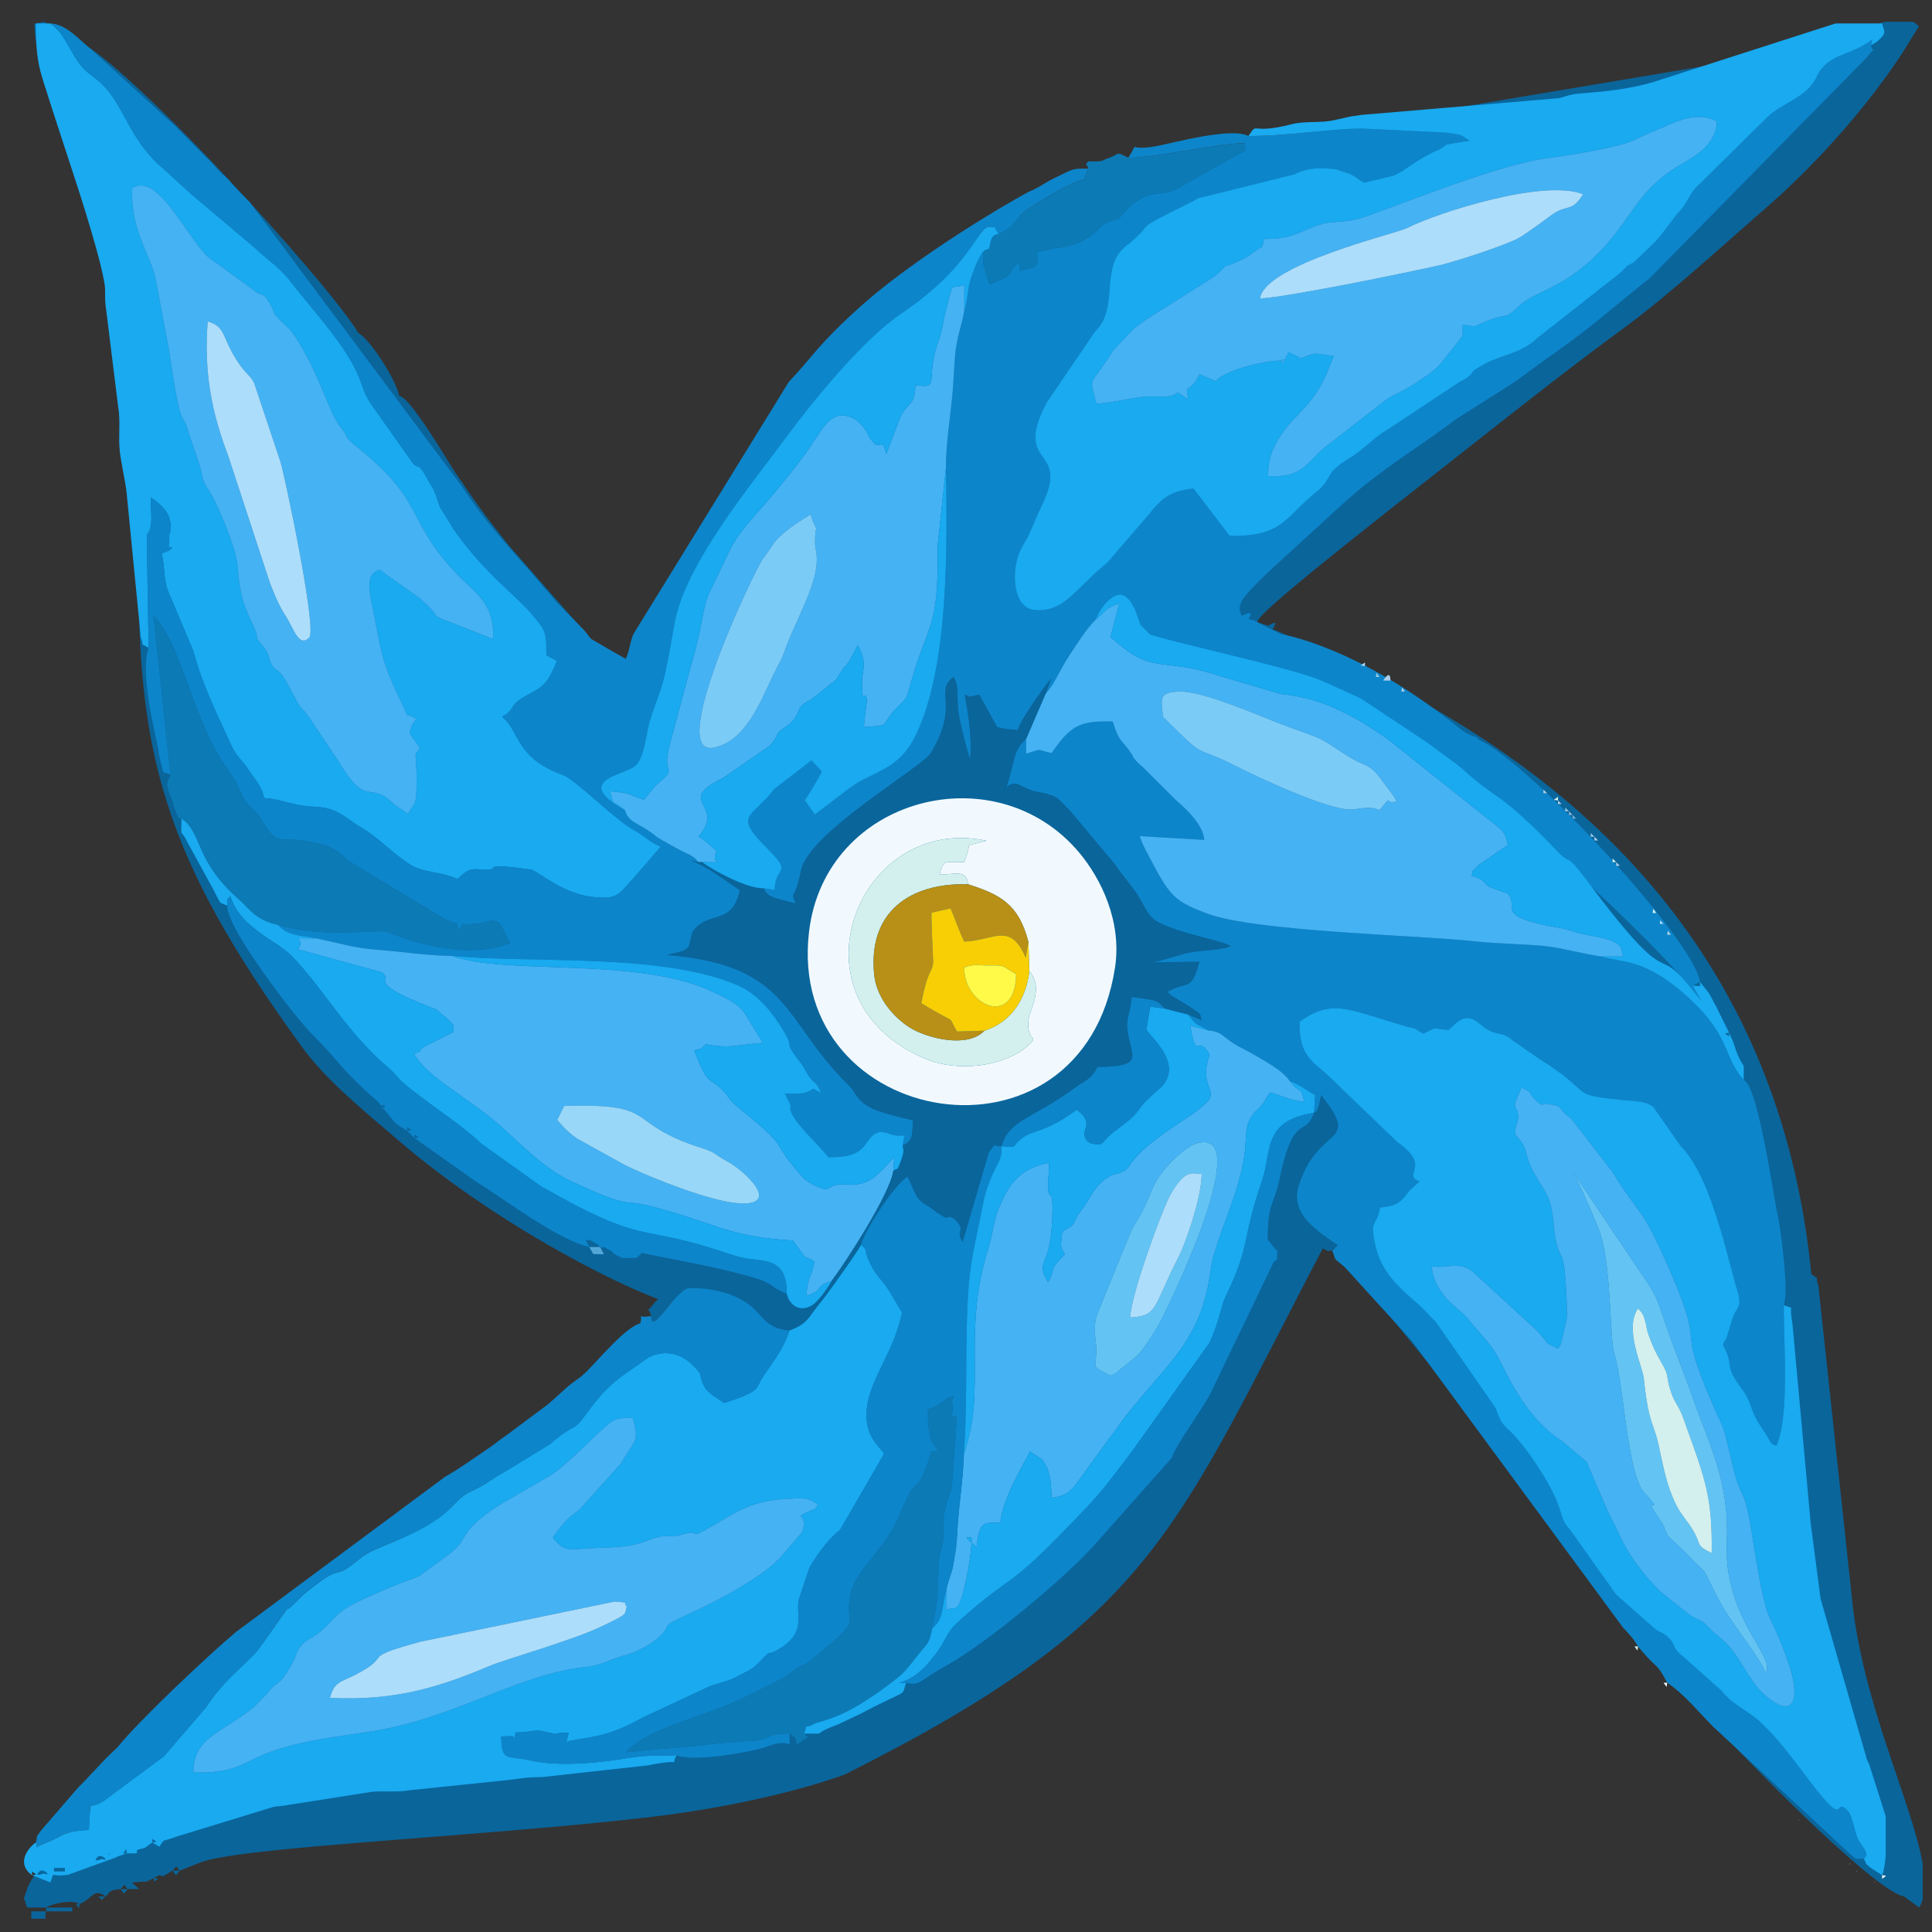 <?xml version="1.0" encoding="UTF-8" standalone="no"?>
<!DOCTYPE svg PUBLIC "-//W3C//DTD SVG 1.1//EN" "http://www.w3.org/Graphics/SVG/1.1/DTD/svg11.dtd">
<svg width="100%" height="100%" viewBox="0 0 2325 2325" version="1.1" xmlns="http://www.w3.org/2000/svg" xmlns:xlink="http://www.w3.org/1999/xlink" xml:space="preserve" xmlns:serif="http://www.serif.com/" style="fill-rule:evenodd;clip-rule:evenodd;stroke-linejoin:round;stroke-miterlimit:2;">
    <rect x="0" y="0" width="2325" height="2325" fill="#333333" stroke="none"/>
    <g transform="matrix(4.167,0,0,4.167,0,0)">
        <g transform="matrix(1.014,0,0,1.011,-3.391,-4.595)">
            <g transform="matrix(0.04,0,0,0.04,8.626,9.25)">
                <path d="M65,13361C121,13199 713,12604 872,12434C1082,12209 2209,11146 2393,11140C2447,11026 3028,10645 3160,10621L4783,9255L4759,9189C4827.63,9326.26 3603.66,8802.44 2699.64,8022.23C2429.51,7789.09 2190.23,7596.86 2012.54,7351.39C1040.83,6009.08 844.35,5280.59 854.347,3896.58C861.713,2876.95 627.88,1997.73 601,1856C483,1236 136,557 112,52L184,38L356,144C682,211 2236,1937 2419,2260C2508,2309 2693,2605 2710,2710C2787,2713 3057,3178 3102,3245C3252,3468 3328,3574 3493,3780L4160,4543C4283,4675 4244,4528 4404,4695C4444,4527 4682,3956 4774,3927C4816,3698 5609,2490 5780,2470C5873,2255 6903,1433 7102,1440C7102,1440 7670.53,1155.82 7973.8,1066.49C8317.8,965.152 9166,832 9166,832L12659,244C12677.5,223.095 12682.1,215.544 12682.9,213.14C12684.6,213.532 12691.1,211.984 12713,200L13290,38L13488,38C13504,44 13511,54 13532,70L13452,197C13391.7,304.171 13030.9,854.697 12431.3,1376.39C12164.2,1608.79 11753.4,1987.42 11429.7,2225.38C11055.5,2500.5 10738.8,2751.72 10389.7,3026.87C9473.13,3749.12 8795.43,4281.92 8822,4326L8898,4351C8898,4351 8986,4292 8928,4376C8981,4392 9088,4446 9140,4483L9272,4562C9503,4631 9747,4768 9894,4840C11661.9,5794.25 12588.4,7190.64 12765,8981C12843,9042 12782,8971 12815,9062L13053,11285C13123,12033 13483,12756 13558,13194L13558,13446C13552,13468 13544,13488 13533,13505L13426,13426C13128,13373 11333,11471 11255,11204C11144,11127 10963,10858 10939,10727C10399.3,10062.7 9859.67,9398.33 9320,8734C8225.12,10820.4 8103.67,11436.8 5885.19,12553.5C5821.9,12578.9 5296.92,12767.2 4457.16,12863.4C3229.87,13003.9 1531.59,13073.3 1282,13188L1149,13241C1104,13199 1142,13199 1096,13241C960,13331 1064,13236 964,13294L911,13320L885,13320C782,13328 800,13316 858,13373L779,13373C733,13331 772,13331 726,13373C647,13382 659,13385 620,13426C534,13360 525,13445 435,13479C385,13448 251,13471 197,13505L65,13505C42,13478 58,13475 38,13440L65,13361ZM726,13373L779,13373L750,13406L726,13373ZM1096,13241L1149,13241L1120,13274L1096,13241ZM197,13505L382,13505L382,13532L197,13532L197,13505ZM435,13479L431,13510L409,13479L435,13479ZM620,13426C569,13457 622,13467 567,13426L620,13426ZM964,13294L995,13298L964,13320L964,13294ZM197,13532C180,13574 203,13583 189,13585L168,13585C152,13584 128,13584 91,13585L91,13532L197,13532ZM520.414,13472.3C521.366,13470.6 522,13469.6 522,13471C522,13471.3 521.35,13471.7 520.414,13472.3ZM520.414,13472.3C518.693,13475.4 515.932,13480.9 514,13479C512.51,13476.8 517.68,13474 520.414,13472.3ZM679.664,13418.8C677.971,13421.8 675.028,13428 673,13426C670.554,13423.6 676.751,13420.4 679.664,13418.8ZM679.664,13418.8C680.476,13417.4 681,13416.7 681,13418C680.815,13418.2 680.324,13418.5 679.664,13418.8Z" style="fill:rgb(10,101,155);"/>
            </g>
            <g id="CorelEMF" serif:id="CorelEMF" transform="matrix(1.05,0,0,1.05,9.071,10.12)">
                <g transform="matrix(0.028,0,0,0.028,0,0)">
                    <path d="M11899,1132C11734,1042 11147,1205 11010,1230C10699,1286 10855,1162 10735,1343C11012,1343 11653,1195 11863,1202C11865,1215 11868,1230 11867,1239C11866,1248 11870,1263 11868,1273L11386,1543C11379,1546 11371,1552 11364,1556L11230,1633C11079,1711 11089,1670 10937,1709C10884,1722 10779,1780 10734,1833C10583,2007 10671,1903 10514,1981C10437,2019 10363,2201 9994,2225L10007,2223C10005,2224 9996,2230 9993,2231L9853,2260C9853,2309 9891,2397 9781,2418C9629,2448 9709,2473 9677,2366C9511,2476 9719,2441 9394,2576C9388,2564 9381,2548 9378,2539L9330,2374C9317,2229 9350,2245 9390,2225C9326,2256 9343,2223 9286,2326C9260,2374 9236,2443 9225,2472C9174,2605 9190,2687 9147,2825C9124,2965 9096,3013 9068,3180C9052,3272 9048,3425 9038,3566C9021,3809 8966,4119 8969,4354C8981,5116 9000,6271 8681,6945C8509,7307 8262,7296 8038,7466L7700,7724C7667,7681 7634,7630 7602,7585C7661,7495 7715,7406 7767,7306L7666,7199L7307,7476C7091,7759 6908,7722 7219,8034C7502,8316 7316,8205 7309,8458L7201,8440C7246,8525 7266,8525 7513,8589C7460,8447 7497,8595 7566,8265C7643,7896 8739,7266 8824,7125C9105,6656 8852,6528 9042,6388C9111,6501 9055,6581 9106,6818C9136,6955 9166,7071 9204,7194C9220,6938 9188,6783 9152,6560C9225,6591 9187,6578 9292,6561L9465,6875C9593,6907 9546,6888 9664,6905C9700,6788 9909,6501 9991,6399L9934,6551C10030,6444 10064,6329 10166,6176C10239,6065 10323,5928 10419,5831C10455,5756 10455,5746 10498,5693C10741,5393 10830,5834 10854,5881L10942,5970C11049,6026 12343,6302 12609,6424C12741,6485 13670,7052 13670,7052C13770,7133 13899,7213 13989,7296C14311,7592 15793,8899 16230,9465L16294,9537C16287,9527 16259,9486 16255,9478L16203,9387L16274,9351C16217.5,8945.03 14624.9,7221.73 14141,7004C14135,7000 14128,6992 14122,6987C14116,6983 14109,6976 14103,6971C14101.9,6970.29 14030.2,6956.53 13944.2,6886.76C12952.3,6081.79 12211,5971 12211,5971C12142,5936 12125,5928 12070,5900C12051,5890 12001,5865 12000,5864C11921,5827 12014,5854 11899,5824C11972,5715 11835,5795 11835,5795C11781,5685 11822,5634 12067,5391L12784,4733C13178,4366 13550,4160 13910,3883L14428,3554C14428,3554 14484,3517 14491,3512L14756,3318C15272,2957 15373,2840 15786,2514L17883,375C18001,230 17937,339 17932,250L17942,194C17724,364 17512,321 17401,563C17315,751 17073,811 16932,943L16274,1595C16165,1686 16171,1769 16048,1894L15881,2115C15878,2119 15841,2159 15830,2170L15630,2362C15528,2417 15606,2365 15547,2416C15544,2418 15518,2449 15493,2469L14686,3105C14680,3110 14674,3118 14668,3123C14524,3241 14364,3260 14206,3337C14199,3341 14190,3346 14183,3349L14097,3400C14029,3456 14105,3410 14028,3472C13972,3517 13980,3496 13918,3540L13259,3977C13112,4061 13020,4177 12877,4263C12627,4413 12716,4463 12564,4585C12245,4842 12236,5025 11717,5017L11367,4557C11147,4581 11066,4642 10928,4817L10537,5273C10509,5299 10507,5300 10481,5321C10228,5532 10102,5770 9822,5736C9641,5714 9619,5456 9646,5303C9672,5147 9726,5106 9772,5004C9823,4895 9847,4826 9903,4710C10165,4159 9656,4350 9907,3797L9931,3751C9934,3744 9938,3735 9941,3727L10413,3031C10652,2803 10454,2406 10711,2202C11046,1935 10701,2093 11342,1775C11349,1771 11358,1766 11365,1763C11372,1759 11380,1753 11387,1750C11394,1746 11403,1741 11409,1737L12345,1504C12472,1437 12602,1438 12745,1454L12851,1490C12945,1515 12977,1578 13028,1584L13307,1516C13426,1466 13522,1361 13733,1269C13830,1226 13772,1221 13870,1205L14041,1177C13936,1109 13976,1123 13810,1099L12991,1059C12640,1064 12308,1132 11899,1132Z" style="fill:rgb(13,133,202);"/>
                </g>
                <g transform="matrix(0.028,0,0,0.028,0,0)">
                    <path d="M9746,6988C9618,7108 9643,7179 9556,7460C9650,7370 9694,7474 9858,7505C10066,7544 10045,7565 10173,7690L10608,8211C10672,8309 10756,8402 10818,8494C10880,8586 10921,8709 11006,8759C11218,8882 11659,8951 11727,9003C11619,9049 11445,9038 11298,9072C11178,9101 11059,9148 10959,9161L11425,9155C11342,9451 11319,9332 11113,9447C11154,9491 11199,9511 11267,9553C11492,9693 11410,9651 11450,9723L11315,9669C11400,9785 11398,9754 11510,9822C11626,9835 11631,9859 11714,9920C11805,9986 11821,9982 11918,10038C12040,10109 12236,10212 12299,10314C12428,10365 12451,10402 12544,10449L12535,10623C12572,10586 12548,10643 12582,10550L12599,10474C12600,10469 12601,10459 12604,10452C12998,10954 12578,10728 12388,11323C12304,11585 12510,11737 12764,11909L12711,11962C12761,12083 12704,12011 12833,12123L13471,12825C13475,12830 13482,12838 13487,12844L15533,15631C15538,15636 15546,15642 15551,15648L15617,15723C15646,15761 15654,15778 15674,15807L15722,15865C15866,16035 15850,15959 15956,16160C16123,16272 16264,16450 16406,16592L17703,17801C17802,17885 17762,17869 17861,17870L17887,17839C17883,17771 17832,17745 17799,17666C17765,17584 17749,17450 17706,17405C17560,17254 17711,17609 17347,17130C17191,16925 17053,16730 16869,16552C16740,16428 16600,16387 16480,16236L16107,15903C16100,15897 16075,15878 16068,15871C16006,15805 16034,15779 15952,15707C15907,15669 15896,15676 15843,15641L15467,15309C15433,15270 15420,15247 15393,15206C15369,15170 15339,15132 15318,15103L15070,14752C14946,14568 14981,14683 14908,14454C14841,14244 14580,13849 14423,13707C14337,13630 14335,13593 14290,13486L13713,12653C13649,12591 13602,12533 13537,12477C13315,12285 13160,12139 13114,11835C13086,11654 13144,11723 13174,11543C13374,11527 13392,11458 13463,11374L13538,11307C13542,11303 13552,11296 13558,11290C13375,11222 13687,11149 13342,10908L12713,10301C12526,10116 12390,10091 12395,9739C12654,9544 12822,9599 13118,9689L13447,9789C13540,9805 13506,9806 13593,9853C13756,9779 13653,9805 13839,9817L13897,9762C14030,9636 14115,9741 14178,9788C14307,9885 14352,9821 14466,9924L14736,10111C14787,10144 14794,10145 14844,10181C15229,10448 15026,10447 15520,10498C15636,10510 15795,10505 15843,10596L16088,10947C16296,11154 16426,11597 16507,11873L16618,12291C16702,12544 16624,12487 16582,12644L16530,12815C16487,12903 16537,12759 16497,12879C16618,13104 16487,13048 16686,13314C16769,13425 16763,13508 16835,13625C16877,13693 16882,13696 16918,13754C16960,13820 16952,13836 17014,13859C17141,13561 17085,12897 17085,12491C17142,12344 17041,11675 17029,11630C16997,11517 16839,10350 16697,10304C16497,10077 16575,9890 16178,9519C15733,9104 15516,9172 15321,9104C15174,9088 14922,9015 14747,9000C14522,8981 14311,8980 14086,8956C13555,8897 11973,8863 11503,8688C11213,8580 11155,8526 11020,8290L10922,8105C10919,8098 10914,8089 10910,8082C10906,8075 10901,8066 10898,8060C10874,8013 10863,7981 10845,7934L11471,7971C11461,7827 11302,7675 11197,7585L10879,7267C10863,7253 10820,7215 10807,7199C10751,7129 10801,7188 10766,7134C10673,6992 10647,7029 10585,6821C10254,6810 10173,6868 9992,7128C9833,7089 9908,7085 9746,7134L9746,6988Z" style="fill:rgb(13,133,202);"/>
                </g>
                <g transform="matrix(0.028,0,0,0.028,0,0)">
                    <path d="M187,17994C224,17958 315,18046 228,18013C227,18013 128,18054 187,17994ZM116,18030L116,17994L158,18024L116,18030ZM328,17959L434,17959L434,17994L328,17994L328,17959ZM540,17924L550,17934C550,17934 536,17927 540,17924ZM751,17853C788,17817 879,17905 792,17872C791,17872 692,17913 751,17853ZM857,17818C861,17815 868,17824 868,17829C867,17828 854,17822 857,17818ZM1034,17818L998,17818L1028,17777L1034,17818ZM1139,17783L1064,17763L1139,17783ZM1281,17712L1281,17677L1322,17706L1281,17712ZM1678,17032C1684,16692 1924,16664 2261,16401L2384,16274C2483,16139 2504,16202 2601,16032C2605,16025 2611,16017 2614,16010C2618,16003 2624,15995 2628,15988L2653,15941C2671,15905 2665,15902 2683,15864C2739,15746 2805,15743 2883,15683C3080,15530 3013,15486 3371,15326C3475,15279 3592,15230 3694,15189C3774,15157 3799,15157 3873,15119L4156,14911C4366,14756 4219,14703 4658,14424L5104,14165C5248,14089 5495,13831 5615,13722C5775,13575 5771,13593 5936,13586C5995,13826 5970,13777 5819,14031L5419,14478C5413,14482 5405,14489 5399,14493L5359,14524C5350,14531 5272,14581 5161,14749C5251,14873 5311,14870 5444,14859C5727,14837 5867,14860 6074,14780C6293,14695 6258,14768 6416,14720C6597,14665 6477,14763 6638,14676C6887,14539 7052,14389 7424,14375C7538,14371 7624,14345 7729,14431C7686,14490 7704,14467 7664,14485C7453,14580 7647,14487 7576,14696L7382,14924C7378,14930 7370,14937 7366,14943C7361,14948 7353,14955 7348,14960C7170,15146 6725,15380 6496,15484C6174,15630 6316,15590 6213,15694C6124,15785 5972,15863 5872,15889C5733,15924 5629,15994 5478,16008C4839,16070 4221,16501 3415,16631C3074,16685 2805,16710 2498,16807C2151,16916 2139,17043 1678,17032ZM7452,12738C7405,12893 7302,13035 7211,13165C7136,13272 7166,13300 7051,13356C6995,13383 6876,13425 6819,13442C6764,13400 6662,13348 6629,13283C6558,13146 6642,13195 6499,13059C6363,12929 6176,12932 6050,13025C5838,13182 5714,13229 5495,13533C5336,13754 5413,13601 5134,13841L4678,14121C4584,14170 4549,14206 4459,14254C4345,14316 4325,14309 4239,14392C4205,14424 4190,14446 4152,14480C3900,14716 3497,14820 3350,14912C3298,14944 3197,15033 3149,15060C3047,15118 3075,15031 2748,15300L2613,15432C2607,15437 2589,15442 2584,15446L2304,15842C2179,15995 1999,16101 1800,16400L1394,16874L809,17309C803,17313 793,17318 787,17322C740,17347 739,17341 680,17358L666,17590C400,17606 435,17642 256,17713C87,17780 194,17770 152,17712C50,17787 -26,17931 116,18030L293,18100C343,17976 272,18053 465,18026L927,17858C931,17856 940,17851 943,17849L1034,17818C1201,17818 1101,17819 1139,17783C1244,17755 1197,17768 1281,17712L1349,17753C1411,17666 1356,17714 1510,17657L2452,17367C2516,17355 2541,17361 2607,17346L3400,17221C3529,17207 3637,17228 3772,17205L4757,17102C4832,17093 4893,17078 5055,17077L6040,16968C6128,16959 6094,16958 6189,16943C6435,16905 6288,16975 6361,16866C6142,16866 6029,16867 5854,16897C5590,16942 5210,16975 4943,16915C4715,16863 4668,16935 4660,16682L4763,16679C4804,16680 4782,16759 4799,16643C4954,16643 4973,16610 5073,16633C5275,16680 5104,16647 5314,16645L5290,16746C5327,16728 5259,16736 5375,16716C5619,16675 5736,16662 6032,16499L6652,16208C6738,16166 6817,16161 6914,16116C6942,16102 7016,16064 7054,16044C7092,16023 7123,16000 7156,15966C7310,15803 7209,15923 7365,15825C7634,15656 7500,15486 7549,15335L7646,15044C7721,14915 7828,14765 7943,14675L8369,13938C8360,13881 8074,13736 8264,13266C8361,13028 8488,12841 8544,12562L8467,12433C8463,12426 8458,12417 8454,12410C8343,12213 8316,12255 8228,12071C8162,11933 8228,11983 8148,11903C8075,12024 7945,12204 7840,12350C7779,12436 7735,12482 7674,12568C7608,12661 7571,12691 7452,12738Z" style="fill:rgb(25,170,240);"/>
                </g>
                <g transform="matrix(0.028,0,0,0.028,0,0)">
                    <path d="M1622,3984C1589,3874 1627,3975 1575,3877C1519,3774 1471,3384 1442,3212L1308,2498C1230,2223 1071,2028 1085,1640C1340,1463 1642,2181 1849,2329C1917,2378 1924,2378 1993,2432L2300,2657C2350,2686 2353,2644 2425,2770C2483,2872 2425,2827 2522,2925C2564,2968 2605,2994 2643,3049C2923,3465 2978,3817 3122,3984C3175,4047 3135,4051 3246,4139C3945,4693 3719,4855 4244,5401C4414,5578 4597,5672 4582,6019L4072,5818C3971,5762 4077,5802 3876,5627L3485,5347C3323,5388 3392,5581 3445,5867C3519,6264 3542,6313 3709,6668C3778,6814 3703,6718 3838,6794C3830,6810 3812,6831 3808,6839C3797,6860 3797,6839 3772,6934L3872,7078C3820,7178 3844,7054 3831,7157C3831,7157 3840,7290 3840,7305C3844,7672 3830,7579 3759,7719L3717,7689C3712,7685 3702,7679 3696,7675C3690,7671 3680,7667 3673,7662C3600,7612 3657,7655 3595,7599C3374,7399 3359,7669 3081,7202L2798,6777C2743,6700 2712,6690 2679,6619L2578,6433C2544,6385 2565,6398 2520,6348C2515,6342 2506,6336 2501,6331L2462,6300C2388,6217 2443,6199 2353,6089C2224,5931 2358,6097 2243,5855C2142,5641 2126,5541 2105,5294C2091,5134 1908,4696 1830,4576C1826,4569 1819,4562 1815,4555C1748,4449 1776,4438 1728,4298L1622,3984ZM1245,6106L1227,5010C1295,4916 1265,4817 1265,4642C1275,4649 1287,4657 1294,4662C1396,4737 1469,4822 1456,4953C1445,5077 1449,4934 1444,5025C1435,5205 1439,5094 1472,5136C1463,5144 1450,5154 1444,5158L1372,5189C1401,5302 1390,5433 1429,5543L1680,6141C1765,6466 1912,6757 2043,7046C2099,7171 2150,7189 2215,7293C2270,7382 2339,7439 2363,7564C2503,7576 2523,7592 2648,7621C2897,7679 2950,7605 3179,7767C3193,7777 3274,7834 3283,7839C3476,7945 3603,8105 3789,8217C3916,8293 4100,8281 4235,8353C4236,8353 4277,8317 4291,8304C4382,8224 4443,8269 4533,8261C4616,8252 4543,8236 4631,8228C4688,8222 4842,8248 4949,8259C5056,8297 5316,8554 5689,8530C5814,8522 5854,8430 5931,8356L6207,8037C6112,7998 6078,7957 5985,7898C5970,7889 5936,7870 5918,7858L5875,7829C5731,7733 5357,7374 5265,7342C4790,7174 4843,6908 4669,6775L4712,6749C4815,6665 4718,6668 4959,6539C5112,6457 5126,6396 5202,6233L5098,6176C5095,6035 5107,5972 5037,5876C4839,5603 4530,5428 4199,4951L4066,4734C4023,4622 4038,4616 3971,4509L3907,4396C3827,4291 3886,4384 3809,4317L3388,3719C3268,3531 3355,3441 2872,2857L2636,2567C2538,2425 2400,2339 2275,2219L1761,1783C1721,1748 1704,1737 1663,1701L1313,1382C1020,1086 992,781 740,581C701,550 680,536 642,503C502,383 444,134 293,38L152,38C152,445 201,515 293,814L518,1507C584,1705 798,2383 820,2580C828,2650 818,2709 829,2783L949,3756C976,3911 949,4049 966,4198C977,4298 1020,4492 1031,4592L1169,6002C1213,6120 1141,6037 1245,6106Z" style="fill:rgb(25,170,240);"/>
                </g>
                <g transform="matrix(0.028,0,0,0.028,0,0)">
                    <path d="M14666,11207C14555,11005 14628,10984 14482,10833C14489,10696 14512,10749 14512,10657C14512,10521 14423,10642 14547,10377C14690,10458 14595,10405 14658,10476C14752,10581 14760,10532 14769,10533C14985,10561 14861,10563 15023,10675L15421,11191C15700,11646 15703,11506 15990,12173C16340,12988 16028,12600 16387,13433C16544,13795 16482,13604 16595,14071C16672,14393 16702,14240 16775,14702C16940,15754 16923,15349 17139,15994C17237,16288 17202,16531 16916,16293C16775,16177 16691,15974 16573,15827C16501,15738 16441,15710 16356,15621C16247,15505 16271,15586 16104,15446C16027,15381 15944,15324 15872,15256L15771,15148C15546,14873 15553,14838 15399,14531C15395,14524 15390,14515 15386,14508L15175,14014L14944,13818C14662,13638 14492,13349 14344,13048C14256,12869 14178,12811 14009,12604C13940,12520 13704,12402 13673,12112C13825,12142 13927,12059 14065,12160L14690,12735C14850,12906 14725,12825 14898,12915C14921,12881 14914,12902 14934,12842L14984,12616C14989,12563 14975,12096 14935,12023C14806,11786 14912,11588 14745,11340C14741,11333 14735,11325 14731,11319L14666,11207ZM18073,17459L18073,17839C18066,17922 18055,17994 18038,18030C18026,18022 17934,17964 17931,17961C17855,17896 17902,17946 17861,17870L17887,17839C17883,17771 17832,17745 17799,17666C17765,17584 17749,17450 17706,17405C17560,17254 17711,17609 17347,17130C17191,16925 17053,16730 16869,16552C16740,16428 16600,16387 16480,16236L16107,15903C16100,15897 16075,15878 16068,15871C16006,15805 16034,15779 15952,15707C15907,15669 15896,15676 15843,15641L15467,15309C15433,15270 15420,15247 15393,15206C15369,15170 15339,15132 15318,15103L15070,14752C14946,14568 14981,14683 14908,14454C14841,14244 14580,13849 14423,13707C14337,13630 14335,13593 14290,13486L13713,12653C13649,12591 13602,12533 13537,12477C13315,12285 13160,12139 13114,11835C13086,11654 13144,11723 13174,11543C13374,11527 13392,11458 13463,11374L13538,11307C13542,11303 13552,11296 13558,11290C13375,11222 13687,11149 13342,10908L12713,10301C12526,10116 12390,10091 12395,9739C12654,9544 12822,9599 13118,9689L13447,9789C13540,9805 13506,9806 13593,9853C13756,9779 13653,9805 13839,9817L13897,9762C14030,9636 14115,9741 14178,9788C14307,9885 14352,9821 14466,9924L14736,10111C14787,10144 14794,10145 14844,10181C15229,10448 15026,10447 15520,10498C15636,10510 15795,10505 15843,10596L16088,10947C16296,11154 16426,11597 16507,11873L16618,12291C16702,12544 16624,12487 16582,12644L16530,12815C16487,12903 16537,12759 16497,12879C16618,13104 16487,13048 16686,13314C16769,13425 16763,13508 16835,13625C16877,13693 16882,13696 16918,13754C16960,13820 16952,13836 17014,13859C17141,13561 17085,12897 17085,12491C17204,12541 17129,12462 17168,12658L17339,14531C17346,14618 17339,14532 17345,14602L17442,15345L17891,16906C17930,17002 17892,16883 17922,16981L18073,17459Z" style="fill:rgb(25,170,240);"/>
                </g>
                <g transform="matrix(0.028,0,0,0.028,0,0)">
                    <path d="M13976,2964C13969,3091 13991,3054 13932,3128L13744,3363C13698,3410 13673,3427 13629,3458C13346,3655 13347,3613 13231,3697L12635,4159C12463,4306 12418,4459 12089,4435C12092,4260 12133,4161 12221,4029C12357,3826 12539,3741 12672,3405C12673,3402 12676,3394 12677,3390L12727,3269C12590,3257 12576,3233 12501,3256C12352,3303 12470,3312 12287,3232L12235,3337C12155,3278 12363,3310 12179,3315C12049,3319 11673,3405 11582,3513L11426,3446C11333,3639 11276,3528 11317,3689C11312,3687 11305,3678 11303,3682L11214,3622C11121,3699 11024,3640 10815,3674C10677,3696 10562,3725 10426,3732C10357,3440 10351,3601 10594,3209L10796,2996C10902,2922 10930,2898 11051,2825L11571,2496C11755,2332 11589,2448 11829,2336C11885,2310 11902,2297 11961,2253C12059,2180 12019,2251 12053,2132C12340,2135 12388,2055 12607,1988C12684,1964 12806,1969 12919,1948C13097,1916 14234,1423 14790,1348C14978,1323 15505,1244 15665,1159C15754,1112 15833,1084 15906,1051C16080,971 16270,896 16437,991C16429,1238 16190,1345 16048,1433C15685,1658 15625,1896 15360,2194C14990,2609 14693,2629 14536,2771C14342,2946 14452,2829 14198,2934C14057,2992 14123,2986 13976,2964ZM17597,38L18038,38C18055,121 18093,123 17992,212L17932,250L17942,194C17724,364 17512,321 17401,563C17315,751 17073,811 16932,943L16274,1595C16165,1686 16171,1769 16048,1894L15881,2115C15878,2119 15841,2159 15830,2170L15630,2362C15528,2417 15606,2365 15547,2416C15544,2418 15518,2449 15493,2469L14686,3105C14680,3110 14674,3118 14668,3123C14524,3241 14364,3260 14206,3337C14199,3341 14190,3346 14183,3349L14097,3400C14029,3456 14105,3410 14028,3472C13972,3517 13980,3496 13918,3540L13259,3977C13112,4061 13020,4177 12877,4263C12627,4413 12716,4463 12564,4585C12245,4842 12236,5025 11717,5017L11367,4557C11147,4581 11066,4642 10928,4817L10537,5273C10509,5299 10507,5300 10481,5321C10228,5532 10102,5770 9822,5736C9641,5714 9619,5456 9646,5303C9672,5147 9726,5106 9772,5004C9823,4895 9847,4826 9903,4710C10165,4159 9656,4350 9907,3797L9931,3751C9934,3744 9938,3735 9941,3727L10413,3031C10652,2803 10454,2406 10711,2202C11046,1935 10701,2093 11342,1775C11349,1771 11358,1766 11365,1763C11372,1759 11380,1753 11387,1750C11394,1746 11403,1741 11409,1737L12345,1504C12472,1437 12602,1438 12745,1454L12851,1490C12945,1515 12977,1578 13028,1584L13307,1516C13426,1466 13522,1361 13733,1269C13830,1226 13772,1221 13870,1205L14041,1177C13936,1109 13976,1123 13810,1099L12991,1059C12640,1064 12308,1132 11899,1132C11998,983 11905,1124 12315,1018C12453,982 12587,1010 12734,977L12900,940C12979,933 12959,927 13062,921L14899,765C14936,760 14992,736 15050,726C15132,710 15484,707 15820,608L17581,40C17586,39 17591,39 17597,38Z" style="fill:rgb(25,170,240);"/>
                </g>
                <g transform="matrix(0.028,0,0,0.028,0,0)">
                    <path d="M1245,6106C1166,6311 1281,6827 1330,7044C1343,7099 1344,7146 1356,7193C1401,7378 1377,7288 1457,7341L1292,5793C1584,6094 1654,6789 2022,7304C2125,7448 2082,7400 2161,7556C2214,7661 2270,7657 2335,7768C2497,8044 2505,7936 2789,7984C2962,8014 3065,8051 3169,8168L4135,8753C4285,8804 4210,8751 4250,8851C4319,8752 4232,8804 4377,8788C4496,8776 4363,8800 4441,8787C4444,8786 4453,8783 4456,8782C4459,8781 4467,8777 4470,8776C4474,8775 4483,8771 4486,8770C4653,8729 4651,8788 4692,8869L4747,8973C4240,9175 3578,8869 3553,8864C3419,8840 2952,8929 2500,8798C2591,8907 2726,8897 2868,8928C3094,8972 3226,9022 3466,9039C3714,9057 3938,9096 4185,9098C4969,9174 6223,9064 6961,9388C7155,9474 7303,9666 7411,9852C7505,10015 7378,9905 7572,10151L7637,10261C7642,10268 7647,10277 7652,10283C7689,10333 7720,10325 7758,10432C7600,10328 7775,10456 7407,10435C7412,10445 7421,10448 7423,10464C7425,10480 7446,10507 7449,10515C7494,10638 7445,10516 7463,10595C7491,10717 7752,10949 7830,11054C8265,11063 8146,10847 8336,10807C8469,10826 8411,10847 8566,10845L8549,10942C8659,10885 8638,10837 8650,10697C8401,10630 8226,10606 8122,10482C8069,10419 8083,10410 8016,10343C7389,9728 7472,9189 6268,9089L6413,9053C6484,9023 6483,8988 6483,8989L6512,8868C6667,8644 6893,8819 6973,8460C6843,8375 6640,8215 6486,8168L6572,8187C6526,8130 6501,8124 6407,8077C6347,8047 6286,8013 6200,7962C6102,7903 6206,7966 6117,7902C5976,7802 5895,7801 5860,7684C5345,7391 5843,7345 5956,7254C6051,7177 6060,6944 6105,6800C6149,6658 6213,6511 6243,6376C6284,6190 6309,6041 6340,5865C6438,5300 7077,4524 7420,4060C7702,3677 8173,3102 8541,2853C9236,2384 9277,1994 9397,2015C9521,2036 9384,1959 9480,2084C9694,1979 9586,1950 9817,1808L9859,1781C10431,1424 10258,1660 10347,1449C10182,1449 10217,1446 10017,1542C9937,1581 9907,1607 9836,1644C9784,1671 9792,1661 9741,1690C9254,1961 8559,2413 8150,2780C7718,3170 7705,3246 7446,3522L5942,5970C5903,6062 5908,6126 5867,6212C5832,6193 5788,6166 5754,6148L5531,6018C5499,5981 5490,5962 5452,5921L5190,5654C5164,5624 5169,5628 5142,5596L5093,5539C4790,5177 4562,4963 4272,4526L2225,1775C2157,1708 2112,1667 2051,1596C2044,1589 2026,1565 2019,1557L1983,1523C1978,1518 1969,1511 1964,1507C1900,1447 1917,1461 1861,1398L1528,1061C1523,1055 1516,1048 1511,1043L700,301C561,185 444,44 293,38C444,134 502,383 642,503C680,536 701,550 740,581C992,781 1020,1086 1313,1382L1663,1701C1704,1737 1721,1748 1761,1783L2275,2219C2400,2339 2538,2425 2636,2567L2872,2857C3355,3441 3268,3531 3388,3719L3809,4317C3886,4384 3827,4291 3907,4396L3971,4509C4038,4616 4023,4622 4066,4734L4199,4951C4530,5428 4839,5603 5037,5876C5107,5972 5095,6035 5098,6176L5202,6233C5126,6396 5112,6457 4959,6539C4718,6668 4815,6665 4712,6749L4669,6775C4843,6908 4790,7174 5265,7342C5357,7374 5731,7733 5875,7829L5918,7858C5936,7870 5970,7889 5985,7898C6078,7957 6112,7998 6207,8037L5931,8356C5854,8430 5814,8522 5689,8530C5316,8554 5056,8297 4949,8259C4842,8248 4688,8222 4631,8228C4543,8236 4616,8252 4533,8261C4443,8269 4382,8224 4291,8304C4277,8317 4236,8353 4235,8353C4100,8281 3916,8293 3789,8217C3603,8105 3476,7945 3283,7839C3274,7834 3193,7777 3179,7767C2950,7605 2897,7679 2648,7621C2523,7592 2503,7576 2363,7564C2339,7439 2270,7382 2215,7293C2150,7189 2099,7171 2043,7046C1912,6757 1765,6466 1680,6141L1429,5543C1390,5433 1401,5302 1372,5189L1444,5158C1450,5154 1463,5144 1472,5136C1439,5094 1435,5205 1444,5025C1449,4934 1445,5077 1456,4953C1469,4822 1396,4737 1294,4662C1287,4657 1275,4649 1265,4642C1265,4817 1295,4916 1227,5010L1245,6106Z" style="fill:rgb(13,133,202);"/>
                </g>
                <g transform="matrix(0.028,0,0,0.028,0,0)">
                    <path d="M11072,6776C11053,6592 11029,6537 11227,6530C11460,6521 12003,6766 12269,6866C12666,7014 12541,6950 12860,7155C13032,7267 13064,7215 13189,7388L13309,7550C13313,7556 13320,7568 13322,7573C13325,7578 13331,7589 13335,7597C13205,7634 13310,7508 13169,7682C13076,7639 12975,7671 12904,7675C12681,7690 11979,7357 11773,7252C11395,7058 11483,7187 11186,6888L11072,6776ZM10419,5831C10323,5928 10239,6065 10166,6176C10064,6329 10030,6444 9934,6551L9746,6988L9746,7134C9908,7085 9833,7089 9992,7128C10173,6868 10254,6810 10585,6821C10647,7029 10673,6992 10766,7134C10801,7188 10751,7129 10807,7199C10820,7215 10863,7253 10879,7267L11197,7585C11302,7675 11461,7827 11471,7971L10845,7934C10863,7981 10874,8013 10898,8060C10901,8066 10906,8075 10910,8082C10914,8089 10919,8098 10922,8105L11020,8290C11155,8526 11213,8580 11503,8688C11973,8863 13555,8897 14086,8956C14311,8980 14522,8981 14747,9000C14922,9015 15174,9088 15321,9104L15533,9104C15495,9037 15575,8962 15217,8901C15034,8869 15055,8850 14882,8820C14255,8711 14534,8616 14412,8495C14403,8491 14390,8476 14385,8484L14232,8427C14167,8384 14191,8356 14062,8320C14088,8233 14040,8310 14103,8240C14109,8233 14133,8214 14141,8207L14413,8020C14385,7892 14361,7876 14261,7800L13243,6987C12921,6765 12618,6591 12216,6554L11650,6387C11087,6194 10987,6357 10655,6078L10563,6000L10648,5673C10503,5725 10527,5742 10419,5831Z" style="fill:rgb(69,178,243);"/>
                </g>
                <g transform="matrix(0.028,0,0,0.028,0,0)">
                    <path d="M5203,10692L5270,10556C6222,10526 5828,10719 6615,10969C6748,11011 6723,11027 6845,11091C6971,11157 7229,11383 7141,11468C6976,11628 6009,11209 5853,11127L5400,10876C5312,10815 5266,10767 5203,10692ZM7861,12257C8001,12071 8428,11409 8459,11186L8467,11052C8235,11320 8180,11327 7960,11319C7858,11316 7833,11367 7807,11366C7788,11366 7645,11322 7574,11241C7223,10841 7504,11015 6948,10563C6866,10497 6872,10468 6798,10395C6671,10269 6671,10377 6529,10016C6621,9991 6585,10011 6643,9956C6869,10002 6939,9962 7197,9943L7015,9649C6943,9554 6848,9513 6722,9452C5999,9099 4710,9291 4185,9098C3938,9096 3714,9057 3466,9039C3226,9022 3094,8972 2868,8928C2545,8928 2785,8904 2692,9034L3503,9257C3630,9343 3315,9340 3994,9605C4068,9634 4014,9606 4059,9643C4234,9785 4191,9762 4200,9835L3994,9940C3991,9942 3982,9947 3979,9949L3949,9962C3946,9964 3937,9967 3933,9969C3794,10054 3959,9998 3816,10048C3923,10256 4309,10464 4572,10681C4819,10885 5040,11150 5343,11290C5479,11353 5688,11451 5822,11482C5992,11521 5889,11460 6343,11596C6786,11729 6931,11831 7486,11863C7668,12113 7554,11976 7695,12068C7668,12232 7632,12189 7617,12403C7810,12331 7675,12318 7861,12257Z" style="fill:rgb(69,178,243);"/>
                </g>
                <g transform="matrix(0.028,0,0,0.028,0,0)">
                    <path d="M1817,2934C1972,2974 1965,3072 2048,3224C2166,3442 2218,3437 2266,3528L2522,4297C2563,4427 2880,5931 2801,6006C2697,6106 2654,5918 2563,5780C2503,5689 2431,5512 2402,5420L2017,4243C1855,3815 1780,3436 1817,2934ZM1085,1640C1071,2028 1230,2223 1308,2498L1442,3212C1471,3384 1519,3774 1575,3877C1627,3975 1589,3874 1622,3984L1728,4298C1776,4438 1748,4449 1815,4555C1819,4562 1826,4569 1830,4576C1908,4696 2091,5134 2105,5294C2126,5541 2142,5641 2243,5855C2358,6097 2224,5931 2353,6089C2443,6199 2388,6217 2462,6300L2501,6331C2506,6336 2515,6342 2520,6348C2565,6398 2544,6385 2578,6433L2679,6619C2712,6690 2743,6700 2798,6777L3081,7202C3359,7669 3374,7399 3595,7599C3657,7655 3600,7612 3673,7662C3680,7667 3690,7671 3696,7675C3702,7679 3712,7685 3717,7689L3759,7719C3830,7579 3844,7672 3840,7305C3840,7290 3831,7157 3831,7157C3844,7054 3820,7178 3872,7078L3772,6934C3797,6839 3797,6860 3808,6839C3812,6831 3830,6810 3838,6794C3703,6718 3778,6814 3709,6668C3542,6313 3519,6264 3445,5867C3392,5581 3323,5388 3485,5347L3876,5627C4077,5802 3971,5762 4072,5818L4582,6019C4597,5672 4414,5578 4244,5401C3719,4855 3945,4693 3246,4139C3135,4051 3175,4047 3122,3984C2978,3817 2923,3465 2643,3049C2605,2994 2564,2968 2522,2925C2425,2827 2483,2872 2425,2770C2353,2644 2350,2686 2300,2657L1993,2432C1924,2378 1917,2378 1849,2329C1642,2181 1340,1463 1085,1640Z" style="fill:rgb(69,178,243);"/>
                </g>
                <g transform="matrix(0.028,0,0,0.028,0,0)">
                    <path d="M12012,2709C12057,2381 13329,2079 13431,2028C13739,1871 14771,1545 15141,1698C15028,1883 14988,1785 14827,1906C14750,1964 14575,2092 14516,2124C14373,2200 13901,2353 13758,2386C13493,2448 12205,2713 12012,2709ZM13976,2964C14123,2986 14057,2992 14198,2934C14452,2829 14342,2946 14536,2771C14693,2629 14990,2609 15360,2194C15625,1896 15685,1658 16048,1433C16190,1345 16429,1238 16437,991C16270,896 16080,971 15906,1051C15833,1084 15754,1112 15665,1159C15505,1244 14978,1323 14790,1348C14234,1423 13097,1916 12919,1948C12806,1969 12684,1964 12607,1988C12388,2055 12340,2135 12053,2132C12019,2251 12059,2180 11961,2253C11902,2297 11885,2310 11829,2336C11589,2448 11755,2332 11571,2496L11051,2825C10930,2898 10902,2922 10796,2996L10594,3209C10351,3601 10357,3440 10426,3732C10562,3725 10677,3696 10815,3674C11024,3640 11121,3699 11214,3622L11303,3682C11305,3678 11312,3687 11317,3689C11276,3528 11333,3639 11426,3446L11582,3513C11673,3405 12049,3319 12179,3315C12363,3310 12155,3278 12235,3337L12287,3232C12470,3312 12352,3303 12501,3256C12576,3233 12590,3257 12727,3269L12677,3390C12676,3394 12673,3402 12672,3405C12539,3741 12357,3826 12221,4029C12133,4161 12092,4260 12089,4435C12418,4459 12463,4306 12635,4159L13231,3697C13347,3613 13346,3655 13629,3458C13673,3427 13698,3410 13744,3363L13932,3128C13991,3054 13969,3091 13976,2964Z" style="fill:rgb(69,178,243);"/>
                </g>
                <g transform="matrix(0.028,0,0,0.028,0,0)">
                    <path d="M3001,16307C3045,16147 3106,16155 3245,16084C3637,15882 3258,15931 3879,15761L5761,15371C5928,15384 5826,15382 5878,15419C5846,15500 5922,15477 5611,15623C5348,15748 4684,15939 4563,15991C4092,16191 3650,16341 3001,16307ZM1678,17032C2139,17043 2151,16916 2498,16807C2805,16710 3074,16685 3415,16631C4221,16501 4839,16070 5478,16008C5629,15994 5733,15924 5872,15889C5972,15863 6124,15785 6213,15694C6316,15590 6174,15630 6496,15484C6725,15380 7170,15146 7348,14960C7353,14955 7361,14948 7366,14943C7370,14937 7378,14930 7382,14924L7576,14696C7647,14487 7453,14580 7664,14485C7704,14467 7686,14490 7729,14431C7624,14345 7538,14371 7424,14375C7052,14389 6887,14539 6638,14676C6477,14763 6597,14665 6416,14720C6258,14768 6293,14695 6074,14780C5867,14860 5727,14837 5444,14859C5311,14870 5251,14873 5161,14749C5272,14581 5350,14531 5359,14524L5399,14493C5405,14489 5413,14482 5419,14478L5819,14031C5970,13777 5995,13826 5936,13586C5771,13593 5775,13575 5615,13722C5495,13831 5248,14089 5104,14165L4658,14424C4219,14703 4366,14756 4156,14911L3873,15119C3799,15157 3774,15157 3694,15189C3592,15230 3475,15279 3371,15326C3013,15486 3080,15530 2883,15683C2805,15743 2739,15746 2683,15864C2665,15902 2671,15905 2653,15941L2628,15988C2624,15995 2618,16003 2614,16010C2611,16017 2605,16025 2601,16032C2504,16202 2483,16139 2384,16274L2261,16401C1924,16664 1684,16692 1678,17032Z" style="fill:rgb(69,178,243);"/>
                </g>
                <g transform="matrix(0.028,0,0,0.028,0,0)">
                    <path d="M10559,13176C10354,13065 10433,13118 10425,12904C10422,12824 10391,12712 10434,12581L10761,11776C10821,11649 10850,11657 10972,11354C11034,11201 11272,10944 11422,10913C11967,10799 11078,12612 11007,12722C10824,13006 10856,12951 10637,13133C10607,13158 10621,13152 10559,13176ZM9143,13934C9136,14191 9093,14428 9080,14680C9073,14827 9063,14885 9039,15020C9021,15119 8984,15170 8971,15278L8971,15454C9065,15402 9085,15536 9169,15137C9195,15014 9218,14868 9218,14749C9195,14757 9103,14711 9266,14841C9294,14573 9346,14610 9496,14605C9515,14368 9736,14014 9783,13913L9902,13993C9982,14096 9987,14216 9992,14363C10184,14342 10203,14264 10387,14011L10715,13563C11120,13050 11445,12832 11534,12150C11573,11844 11843,11369 11870,10939C11879,10794 11877,10724 11947,10635C12000,10566 11980,10611 12034,10541C12074,10488 12069,10473 12111,10425C12244,10464 12274,10493 12442,10518C12396,10330 12415,10464 12299,10314C12236,10212 12040,10109 11918,10038C11821,9982 11805,9986 11714,9920C11631,9859 11626,9835 11510,9822L11335,9775C11400,10148 11405,9843 11523,10057C11377,10486 11782,10361 11248,10708C10722,11051 10785,11130 10701,11182C10620,11233 10630,11196 10547,11243C10415,11317 10377,11441 10277,11575C10165,11725 10260,11688 10095,11777C10085,11920 10066,11898 10120,11997C9940,12187 10051,12100 9959,12269C9896,12166 9890,12130 9941,12013C9990,11900 10003,11647 10001,11538C9999,11386 9982,11456 9965,11398C9946,11335 9971,11222 9966,11107C9685,11167 9581,11305 9479,11555C9432,11668 9420,11810 9384,11924C9117,12764 9369,13292 9143,13934Z" style="fill:rgb(69,178,243);"/>
                </g>
                <g transform="matrix(0.028,0,0,0.028,0,0)">
                    <path d="M7656,4810C7675,4848 7669,4849 7675,4863C7736,5009 7705,4880 7701,5047C7699,5125 7706,5126 7714,5184C7752,5461 7515,5816 7397,6162C7386,6195 7356,6250 7329,6303C7196,6555 7063,6995 6729,7073C6243,7188 7104,5371 7193,5244C7222,5203 7245,5174 7280,5119C7359,4994 7531,4886 7656,4810ZM5860,7684C5895,7801 5976,7802 6117,7902C6206,7966 6102,7903 6200,7962C6286,8013 6347,8047 6407,8077C6501,8124 6526,8130 6572,8187L6608,8187C6866,8187 6675,8213 6748,8082C6742,8077 6734,8061 6731,8066L6653,7995C6613,7962 6605,7958 6572,7940C6846,7617 6332,7603 6807,7371L7249,7066C7333,6990 7320,6957 7353,6919C7377,6891 7442,6868 7489,6809C7578,6698 7506,6684 7664,6607L7904,6415C7918,6397 7950,6339 7959,6327C8009,6254 7970,6323 8022,6249C8059,6194 8084,6134 8116,6079C8216,6282 8154,6294 8156,6462C8158,6703 8198,6473 8202,6627C8202,6632 8177,6810 8174,6873C8467,6858 8305,6870 8510,6670C8591,6591 8586,6604 8627,6454C8785,5874 8904,5936 8888,5118L8969,4354C8966,4119 9021,3809 9038,3566C9048,3425 9052,3272 9068,3180C9096,3013 9124,2965 9147,2825L9147,2578C8998,2634 9052,2510 8966,2837C8940,2934 8936,3017 8899,3116C8758,3502 8928,3590 8673,3552C8669,3760 8596,3714 8526,3865L8391,4221C8351,4069 8348,4160 8278,4125L8222,4052C8220,4049 8217,4039 8215,4035C8175,3954 8113,3881 8025,3856C7832,3802 7769,3998 7594,4236C7491,4376 7419,4460 7313,4592C7164,4777 7002,4923 6890,5124L6674,5575C6607,5719 6617,5887 6497,6282L6297,7030C6197,7388 6405,7226 6151,7449L6043,7580C5887,7534 5929,7513 5714,7499C5767,7675 5707,7552 5860,7684Z" style="fill:rgb(69,178,243);"/>
                </g>
                <g transform="matrix(0.028,0,0,0.028,0,0)">
                    <path d="M10607,9210C10292,11277 7413,10784 7643,8861C7799,7551 9454,7126 10262,8097C10470,8347 10675,8762 10607,9210ZM7201,8440C7050,8449 6713,8268 6608,8187L6572,8187L6486,8168C6640,8215 6843,8375 6973,8460C6893,8819 6667,8644 6512,8868L6483,8989C6483,8988 6484,9023 6413,9053L6268,9089C7472,9189 7389,9728 8016,10343C8083,10410 8069,10419 8122,10482C8226,10606 8401,10630 8650,10697C8638,10837 8659,10885 8549,10942C8555,10989 8567,10987 8540,11066C8487,11221 8502,11145 8459,11186C8428,11409 8001,12071 7861,12257C7824,12325 7731,12459 7668,12495C7540,12568 7447,12477 7427,12380C7258,12313 7307,12284 7124,12229C6670,12094 6077,12006 6025,11982C5997,12012 6003,12004 5968,12033L6043,12138L5831,12033L5761,11997L5655,11997C5713,12047 5620,11986 5714,12044C6040,12244 6192,12180 6325,12244C6281,12412 6206,12387 6136,12480C6055,12588 6081,12478 6113,12597C6114,12794 6328,12379 6466,12328C6671,12318 6877,12366 7027,12462C7197,12570 7202,12718 7452,12738C7571,12691 7608,12661 7674,12568C7735,12482 7779,12436 7840,12350C7945,12204 8075,12024 8148,11903C8181,11764 8474,11317 8596,11244C8682,11420 8671,11457 8784,11524C8821,11546 8854,11571 8882,11593L8967,11645C8978,11648 9008,11604 9076,11682C9158,11777 9056,11775 9132,11877L9386,11005C9471,10899 9404,10953 9508,10947C9581,10690 9811,10681 10217,10381C10320,10305 10376,10301 10437,10179C10894,10172 10769,10082 10731,9838C10709,9701 10757,9660 10769,9499C10995,9529 11005,9519 11089,9611L11315,9669L11450,9723C11410,9651 11492,9693 11267,9553C11199,9511 11154,9491 11113,9447C11319,9332 11342,9451 11425,9155L10959,9161C11059,9148 11178,9101 11298,9072C11445,9038 11619,9049 11727,9003C11659,8951 11218,8882 11006,8759C10921,8709 10880,8586 10818,8494C10756,8402 10672,8309 10608,8211L10173,7690C10045,7565 10066,7544 9858,7505C9694,7474 9650,7370 9556,7460C9643,7179 9618,7108 9746,6988L9934,6551L9991,6399C9909,6501 9700,6788 9664,6905C9546,6888 9593,6907 9465,6875L9292,6561C9187,6578 9225,6591 9152,6560C9188,6783 9220,6938 9204,7194C9166,7071 9136,6955 9106,6818C9055,6581 9111,6501 9042,6388C8852,6528 9105,6656 8824,7125C8739,7266 7643,7896 7566,8265C7497,8595 7460,8447 7513,8589C7266,8525 7246,8525 7201,8440Z" style="fill:rgb(10,101,155);"/>
                </g>
                <g transform="matrix(0.028,0,0,0.028,0,0)">
                    <path d="M15027,11174L15701,12180C15871,12416 15870,12479 15967,12754C16040,12961 16128,13173 16205,13396C16360,13841 16560,14203 16533,14784C16497,15537 17015,15904 16909,16063C16829,15870 16564,15580 16427,15300C16264,14968 16362,15146 16149,14910L15986,14755C15923,14686 15982,14762 15945,14695C15931,14669 15937,14666 15914,14620L15843,14513C15721,14331 15953,14554 15728,14305C15603,14166 15542,13510 15510,13305C15496,13211 15473,13055 15440,12945C15398,12801 15417,12064 15292,11750C15247,11637 15081,11244 15027,11174ZM14512,10657C14512,10749 14489,10696 14482,10833C14628,10984 14555,11005 14666,11207L14731,11319C14735,11325 14741,11333 14745,11340C14912,11588 14806,11786 14935,12023C14975,12096 14989,12563 14984,12616L14934,12842C14914,12902 14921,12881 14898,12915C14725,12825 14850,12906 14690,12735L14065,12160C13927,12059 13825,12142 13673,12112C13704,12402 13940,12520 14009,12604C14178,12811 14256,12869 14344,13048C14492,13349 14662,13638 14944,13818L15175,14014L15386,14508C15390,14515 15395,14524 15399,14531C15553,14838 15546,14873 15771,15148L15872,15256C15944,15324 16027,15381 16104,15446C16271,15586 16247,15505 16356,15621C16441,15710 16501,15738 16573,15827C16691,15974 16775,16177 16916,16293C17202,16531 17237,16288 17139,15994C16923,15349 16940,15754 16775,14702C16702,14240 16672,14393 16595,14071C16482,13604 16544,13795 16387,13433C16028,12600 16340,12988 15990,12173C15703,11506 15700,11646 15421,11191L15023,10675C14861,10563 14985,10561 14769,10533C14760,10532 14752,10581 14658,10476C14595,10405 14690,10458 14547,10377C14423,10642 14512,10521 14512,10657Z" style="fill:rgb(69,178,243);"/>
                </g>
                <g transform="matrix(0.028,0,0,0.028,0,0)">
                    <path d="M9183,8402C9490,8500 9674,8592 9768,8963L9777,9246C9878,9360 9840,9505 9790,9640C9727,9806 9804,9894 9805,9891C9807,9886 9813,9907 9816,9916C9625,10154 9118,10250 8756,10092C7405,9505 8121,7713 9360,7979L9194,8022C9178,8111 9169,8111 9147,8187C8957,8190 8948,8152 8907,8308C9057,8307 9172,8256 9183,8402ZM10607,9210C10675,8762 10470,8347 10262,8097C9454,7126 7799,7551 7643,8861C7413,10784 10292,11277 10607,9210Z" style="fill:rgb(242,249,254);"/>
                </g>
                <g transform="matrix(0.028,0,0,0.028,0,0)">
                    <path d="M8148,11903C8228,11983 8162,11933 8228,12071C8316,12255 8343,12213 8454,12410C8458,12417 8463,12426 8467,12433L8544,12562C8488,12841 8361,13028 8264,13266C8074,13736 8360,13881 8369,13938L7943,14675C7828,14765 7721,14915 7646,15044L7549,15335C7500,15486 7634,15656 7365,15825C7209,15923 7310,15803 7156,15966C7123,16000 7092,16023 7054,16044C7016,16064 6942,16102 6914,16116C6817,16161 6738,16166 6652,16208L6032,16499C5736,16662 5619,16675 5375,16716C5259,16736 5327,16728 5290,16746L5314,16645C5104,16647 5275,16680 5073,16633C4973,16610 4954,16643 4799,16643C4782,16759 4804,16680 4763,16679L4660,16682C4668,16935 4715,16863 4943,16915C5210,16975 5590,16942 5854,16897C6029,16867 6142,16866 6361,16866C6536,16933 7079,16831 7203,16791C7309,16757 7372,16726 7454,16760L7454,16654C7199,16659 7275,16713 7099,16725C6932,16737 6834,16740 6667,16760C6388,16793 6085,16810 5869,16836C6085,16605 6486,16532 6903,16353C7031,16298 7056,16281 7146,16238L7404,16108C7628,15935 7568,16013 7642,15958L7908,15735C8104,15544 8011,15594 8034,15359C8059,15100 8288,14961 8473,14632L8593,14363C8676,14173 8684,14335 8797,14012C8850,13860 8798,13937 8897,13899C8811,13827 8797,13748 8793,13509C8830,13489 8864,13476 8907,13450C9051,13363 8886,13422 9046,13372C9015,13457 9032,13393 9034,13487C9035,13596 8978,13554 9075,13580L9027,14246C9009,14324 9037,14243 8998,14349C8904,14601 8971,14696 8933,14821C8857,15076 8938,15163 8836,15631C8950,15544 8926,15420 8971,15278C8984,15170 9021,15119 9039,15020C9063,14885 9073,14827 9080,14680C9093,14428 9136,14191 9143,13934C9183,13377 9148,12816 9191,12281C9210,12039 9276,11779 9316,11566C9344,11422 9363,11356 9413,11237C9472,11097 9513,11084 9508,10947C9404,10953 9471,10899 9386,11005L9132,11877C9056,11775 9158,11777 9076,11682C9008,11604 8978,11648 8967,11645L8882,11593C8854,11571 8821,11546 8784,11524C8671,11457 8682,11420 8596,11244C8474,11317 8181,11764 8148,11903Z" style="fill:rgb(13,133,202);"/>
                </g>
                <g transform="matrix(0.028,0,0,0.028,0,0)">
                    <path d="M6113,12597C5951,12625 6040,12545 6008,12668C5864,12706 5609,13016 5488,13136C5404,13219 5375,13220 5293,13294L5126,13444C5121,13449 5113,13456 5107,13460L4723,13747C4632,13808 4610,13835 4519,13895C4380,13989 4263,14075 4114,14161L2092,15666C1822,15893 1141,16538 949,16781L842,16885C837,16891 829,16898 824,16903L619,17121C581,17159 567,17172 533,17212C528,17217 522,17226 517,17231L207,17591C138,17689 181,17604 152,17712C194,17770 87,17780 256,17713C435,17642 400,17606 666,17590L680,17358C739,17341 740,17347 787,17322C793,17318 803,17313 809,17309L1394,16874L1800,16400C1999,16101 2179,15995 2304,15842L2584,15446C2589,15442 2607,15437 2613,15432L2748,15300C3075,15031 3047,15118 3149,15060C3197,15033 3298,14944 3350,14912C3497,14820 3900,14716 4152,14480C4190,14446 4205,14424 4239,14392C4325,14309 4345,14316 4459,14254C4549,14206 4584,14170 4678,14121L5134,13841C5413,13601 5336,13754 5495,13533C5714,13229 5838,13182 6050,13025C6176,12932 6363,12929 6499,13059C6642,13195 6558,13146 6629,13283C6662,13348 6764,13400 6819,13442C6876,13425 6995,13383 7051,13356C7166,13300 7136,13272 7211,13165C7302,13035 7405,12893 7452,12738C7202,12718 7197,12570 7027,12462C6877,12366 6671,12318 6466,12328C6328,12379 6114,12794 6113,12597Z" style="fill:rgb(13,133,202);"/>
                </g>
                <g transform="matrix(0.028,0,0,0.028,0,0)">
                    <path d="M1457,7341C1400,7445 1435,7476 1469,7575C1481,7609 1491,7651 1504,7684C1538,7769 1523,7751 1563,7764C1773,7907 1677,8167 2136,8565C2210,8629 2279,8752 2500,8798C2952,8929 3419,8840 3553,8864C3578,8869 4240,9175 4747,8973L4692,8869C4651,8788 4653,8729 4486,8770C4483,8771 4474,8775 4470,8776C4467,8777 4459,8781 4456,8782C4453,8783 4444,8786 4441,8787C4363,8800 4496,8776 4377,8788C4232,8804 4319,8752 4250,8851C4210,8751 4285,8804 4135,8753L3169,8168C3065,8051 2962,8014 2789,7984C2505,7936 2497,8044 2335,7768C2270,7657 2214,7661 2161,7556C2082,7400 2125,7448 2022,7304C1654,6789 1584,6094 1292,5793L1457,7341Z" style="fill:rgb(12,122,181);"/>
                </g>
                <g transform="matrix(0.028,0,0,0.028,0,0)">
                    <path d="M7454,16654C7526,16712 7503,16677 7525,16760L7631,16689L7595,16654C7647,16519 7574,16622 7681,16565C7762,16521 7930,16531 8339,16234C8560,16073 8563,16065 8700,15888C8790,15772 8804,15798 8836,15631C8938,15163 8857,15076 8933,14821C8971,14696 8904,14601 8998,14349C9037,14243 9009,14324 9027,14246L9075,13580C8978,13554 9035,13596 9034,13487C9032,13393 9015,13457 9046,13372C8886,13422 9051,13363 8907,13450C8864,13476 8830,13489 8793,13509C8797,13748 8811,13827 8897,13899C8798,13937 8850,13860 8797,14012C8684,14335 8676,14173 8593,14363L8473,14632C8288,14961 8059,15100 8034,15359C8011,15594 8104,15544 7908,15735L7642,15958C7568,16013 7628,15935 7404,16108L7146,16238C7056,16281 7031,16298 6903,16353C6486,16532 6085,16605 5869,16836C6085,16810 6388,16793 6667,16760C6834,16740 6932,16737 7099,16725C7275,16713 7199,16659 7454,16654Z" style="fill:rgb(12,122,181);"/>
                </g>
                <g transform="matrix(0.028,0,0,0.028,0,0)">
                    <path d="M5860,7684C5707,7552 5767,7675 5714,7499C5929,7513 5887,7534 6043,7580L6151,7449C6405,7226 6197,7388 6297,7030L6497,6282C6617,5887 6607,5719 6674,5575L6890,5124C7002,4923 7164,4777 7313,4592C7419,4460 7491,4376 7594,4236C7769,3998 7832,3802 8025,3856C8113,3881 8175,3954 8215,4035C8217,4039 8220,4049 8222,4052L8278,4125C8348,4160 8351,4069 8391,4221L8526,3865C8596,3714 8669,3760 8673,3552C8928,3590 8758,3502 8899,3116C8936,3017 8940,2934 8966,2837C9052,2510 8998,2634 9147,2578L9147,2825C9190,2687 9174,2605 9225,2472C9236,2443 9260,2374 9286,2326C9343,2223 9326,2256 9390,2225C9403,2164 9399,2093 9480,2084C9384,1959 9521,2036 9397,2015C9277,1994 9236,2384 8541,2853C8173,3102 7702,3677 7420,4060C7077,4524 6438,5300 6340,5865C6309,6041 6284,6190 6243,6376C6213,6511 6149,6658 6105,6800C6060,6944 6051,7177 5956,7254C5843,7345 5345,7391 5860,7684Z" style="fill:rgb(25,170,240);"/>
                </g>
                <g transform="matrix(0.028,0,0,0.028,0,0)">
                    <path d="M16556,9845L16556,9881L16515,9851L16556,9845ZM16415,9563L16395,9639L16415,9563ZM16309,9493L16319,9503C16319,9502 16305,9496 16309,9493ZM10419,5831C10527,5742 10503,5725 10648,5673L10563,6000L10655,6078C10987,6357 11087,6194 11650,6387L12216,6554C12618,6591 12921,6765 13243,6987L14261,7800C14361,7876 14385,7892 14413,8020L14141,8207C14133,8214 14109,8233 14103,8240C14040,8310 14088,8233 14062,8320C14191,8356 14167,8384 14232,8427L14385,8484C14390,8476 14403,8491 14412,8495C14534,8616 14255,8711 14882,8820C15055,8850 15034,8869 15217,8901C15575,8962 15495,9037 15533,9104L15321,9104C15516,9172 15733,9104 16178,9519C16575,9890 16497,10077 16697,10304C16697,10072 16713,10248 16625,10023C16614,9993 16605,9959 16599,9943L16556,9845L16428,9585C16426,9580 16420,9570 16415,9563C16393,9521 16382,9493 16352,9449L16274,9351C16274,9412 16285,9387 16203,9387L16255,9478C16259,9486 16287,9527 16294,9537L16230,9465C15793,8899 16064,9554 15178,8366C14959,8072 15036,8233 14894,8084C14332,7494 14311,7592 13989,7296C13899,7213 13770,7133 13670,7052L12995,6601C12881,6545 12741,6485 12609,6424C12343,6302 11049,6026 10942,5970L10854,5881C10830,5834 10741,5393 10498,5693C10455,5746 10455,5756 10419,5831Z" style="fill:rgb(25,170,240);"/>
                </g>
                <g transform="matrix(0.028,0,0,0.028,0,0)">
                    <path d="M8971,15278C8926,15420 8950,15544 8836,15631C8804,15798 8790,15772 8700,15888C8563,16065 8560,16073 8339,16234C7930,16531 7762,16521 7681,16565C7574,16622 7647,16519 7595,16654L7736,16654L7780,16627C7786,16623 7818,16608 7827,16604C7867,16585 7887,16580 7928,16563L8071,16495C8105,16478 8110,16478 8143,16461C8620,16207 8533,16310 8583,16160L8514,16163C8672,16114 8758,16024 8855,15901C8994,15725 8948,15694 9103,15555C9597,15111 9558,15257 10075,14724C10480,14307 10445,14343 10775,13908L11521,12859C11625,12637 11627,12514 11679,12408C11923,11905 11834,11854 12031,11284C12129,11001 12029,10701 12535,10623L12544,10449C12451,10402 12428,10365 12299,10314C12415,10464 12396,10330 12442,10518C12274,10493 12244,10464 12111,10425C12069,10473 12074,10488 12034,10541C11980,10611 12000,10566 11947,10635C11877,10724 11879,10794 11870,10939C11843,11369 11573,11844 11534,12150C11445,12832 11120,13050 10715,13563L10387,14011C10203,14264 10184,14342 9992,14363C9987,14216 9982,14096 9902,13993L9783,13913C9736,14014 9515,14368 9496,14605C9346,14610 9294,14573 9266,14841C9103,14711 9195,14757 9218,14749C9218,14868 9195,15014 9169,15137C9085,15536 9065,15402 8971,15454L8971,15278Z" style="fill:rgb(25,170,240);"/>
                </g>
                <g transform="matrix(0.028,0,0,0.028,0,0)">
                    <path d="M2008,8611C2012,8511 1990,8572 2036,8517C2134,8828 2478,8943 2629,9097C2938,9412 3149,9829 3577,10194C3652,10258 3649,10277 3717,10336C3939,10527 4279,10738 4470,10925L5044,11336C6057,11914 5943,11697 6754,11956C6829,11980 6901,12005 6968,12024C7171,12081 7429,11997 7427,12380C7447,12477 7540,12568 7668,12495C7731,12459 7824,12325 7861,12257C7675,12318 7810,12331 7617,12403C7632,12189 7668,12232 7695,12068C7554,11976 7668,12113 7486,11863C6931,11831 6786,11729 6343,11596C5889,11460 5992,11521 5822,11482C5688,11451 5479,11353 5343,11290C5040,11150 4819,10885 4572,10681C4309,10464 3923,10256 3816,10048C3959,9998 3794,10054 3933,9969C3937,9967 3946,9964 3949,9962L3979,9949C3982,9947 3991,9942 3994,9940L4200,9835C4191,9762 4234,9785 4059,9643C4014,9606 4068,9634 3994,9605C3315,9340 3630,9343 3503,9257L2692,9034C2785,8904 2545,8928 2868,8928C2726,8897 2591,8907 2500,8798C2279,8752 2210,8629 2136,8565C1677,8167 1773,7907 1563,7764C1563,7984 1546,7839 1619,7990L1868,8446C1961,8629 1926,8568 2008,8611Z" style="fill:rgb(25,170,240);"/>
                </g>
                <g transform="matrix(0.028,0,0,0.028,0,0)">
                    <path d="M6608,8187C6713,8268 7050,8449 7201,8440L7309,8458C7316,8205 7502,8316 7219,8034C6908,7722 7091,7759 7307,7476L7666,7199L7767,7306C7715,7406 7661,7495 7602,7585C7634,7630 7667,7681 7700,7724L8038,7466C8262,7296 8509,7307 8681,6945C9000,6271 8981,5116 8969,4354L8888,5118C8904,5936 8785,5874 8627,6454C8586,6604 8591,6591 8510,6670C8305,6870 8467,6858 8174,6873C8177,6810 8202,6632 8202,6627C8198,6473 8158,6703 8156,6462C8154,6294 8216,6282 8116,6079C8084,6134 8059,6194 8022,6249C7970,6323 8009,6254 7959,6327C7950,6339 7918,6397 7904,6415L7664,6607C7506,6684 7578,6698 7489,6809C7442,6868 7377,6891 7353,6919C7320,6957 7333,6990 7249,7066L6807,7371C6332,7603 6846,7617 6572,7940C6605,7958 6613,7962 6653,7995L6731,8066C6734,8061 6742,8077 6748,8082C6675,8213 6866,8187 6608,8187Z" style="fill:rgb(25,170,240);"/>
                </g>
                <g transform="matrix(0.028,0,0,0.028,0,0)">
                    <path d="M5479,11856L5408,11821L5479,11856ZM5408,11821L5338,11786L5408,11821ZM5338,11786L5267,11750L5338,11786ZM5267,11750L5196,11715L5267,11750ZM5196,11715L5126,11680L5196,11715ZM5126,11680L5050,11660L5126,11680ZM4949,11574L4960,11584C4959,11584 4946,11577 4949,11574ZM3821,10868L3821,10833L3862,10863L3821,10868ZM3750,10798L3750,10763L3791,10792L3750,10798ZM3503,10551L3538,10551L3509,10592L3503,10551ZM3503,10551L3468,10516L3503,10551ZM2008,8611C1994,8823 2665,9698 2841,9872C3079,10107 3110,10205 3468,10516L3625,10711C3631,10716 3638,10723 3644,10727C3650,10732 3657,10739 3663,10744L3750,10798L3821,10868L4419,11293C4490,11334 4563,11387 4632,11433C4840,11572 5254,11866 5514,11927L5479,11856C5546,11872 5478,11836 5560,11880C5606,11905 5594,11904 5620,11927C5687,11942 5619,11906 5701,11951C5747,11976 5735,11975 5761,11997L5831,12033L5968,12033C6003,12004 5997,12012 6025,11982C6077,12006 6670,12094 7124,12229C7307,12284 7258,12313 7427,12380C7429,11997 7171,12081 6968,12024C6901,12005 6829,11980 6754,11956C5943,11697 6057,11914 5044,11336L4470,10925C4279,10738 3939,10527 3717,10336C3649,10277 3652,10258 3577,10194C3149,9829 2938,9412 2629,9097C2478,8943 2134,8828 2036,8517C1990,8572 2012,8511 2008,8611Z" style="fill:rgb(13,133,202);"/>
                </g>
                <g transform="matrix(0.028,0,0,0.028,0,0)">
                    <path d="M8583,16160C8720,16194 8700,16144 8978,15990C9346,15787 10141,15135 10446,14778L11158,13973C11193,13845 11484,13465 11551,13308L12146,12068C12213,12012 12158,12097 12181,11962C12130,11924 12144,11914 12086,11856C12090,11511 12132,11539 12188,11325C12208,11250 12214,11204 12227,11150C12351,10641 12457,10854 12535,10623C12029,10701 12129,11001 12031,11284C11834,11854 11923,11905 11679,12408C11627,12514 11625,12637 11521,12859L10775,13908C10445,14343 10480,14307 10075,14724C9558,15257 9597,15111 9103,15555C8948,15694 8994,15725 8855,15901C8758,16024 8672,16114 8514,16163L8583,16160Z" style="fill:rgb(13,133,202);"/>
                </g>
                <g transform="matrix(0.028,0,0,0.028,0,0)">
                    <path d="M9508,10947C9513,11084 9472,11097 9413,11237C9363,11356 9344,11422 9316,11566C9276,11779 9210,12039 9191,12281C9148,12816 9183,13377 9143,13934C9369,13292 9117,12764 9384,11924C9420,11810 9432,11668 9479,11555C9581,11305 9685,11167 9966,11107C9971,11222 9946,11335 9965,11398C9982,11456 9999,11386 10001,11538C10003,11647 9990,11900 9941,12013C9890,12130 9896,12166 9959,12269C10051,12100 9940,12187 10120,11997C10066,11898 10085,11920 10095,11777C10260,11688 10165,11725 10277,11575C10377,11441 10415,11317 10547,11243C10630,11196 10620,11233 10701,11182C10785,11130 10722,11051 11248,10708C11782,10361 11377,10486 11523,10057C11405,9843 11400,10148 11335,9775L11510,9822C11398,9754 11400,9785 11315,9669L11089,9611L10948,9591L10911,9810C10922,9865 11302,10155 11033,10391C10789,10606 10874,10576 10758,10680C10683,10748 10620,10780 10542,10854C10473,10920 10498,10942 10384,10922C10380,10921 10366,10921 10364,10914C10361,10906 10350,10907 10344,10904C10239,10793 10433,10742 10237,10592C9852,10874 9780,10750 9621,10954L9508,10947Z" style="fill:rgb(25,170,240);"/>
                </g>
                <g transform="matrix(0.028,0,0,0.028,0,0)">
                    <path d="M15674,12523L15708,12562C15736,12615 15721,12577 15740,12638C15759,12698 15751,12711 15776,12781C15811,12881 15851,12966 15898,13045C15986,13195 15937,13174 15996,13344C16037,13461 16064,13453 16118,13606C16320,14172 16395,14341 16387,14900C16224,14821 16296,14829 16203,14673C16159,14599 16092,14528 16048,14442C15953,14255 15920,14072 15870,13838C15848,13732 15808,13656 15781,13541C15752,13417 15744,13328 15729,13199C15716,13086 15536,12716 15674,12523ZM15027,11174C15081,11244 15247,11637 15292,11750C15417,12064 15398,12801 15440,12945C15473,13055 15496,13211 15510,13305C15542,13510 15603,14166 15728,14305C15953,14554 15721,14331 15843,14513L15914,14620C15937,14666 15931,14669 15945,14695C15982,14762 15923,14686 15986,14755L16149,14910C16362,15146 16264,14968 16427,15300C16564,15580 16829,15870 16909,16063C17015,15904 16497,15537 16533,14784C16560,14203 16360,13841 16205,13396C16128,13173 16040,12961 15967,12754C15870,12479 15871,12416 15701,12180L15027,11174Z" style="fill:rgb(99,196,244);"/>
                </g>
                <g transform="matrix(0.028,0,0,0.028,0,0)">
                    <path d="M8459,11186C8502,11145 8487,11221 8540,11066C8567,10987 8555,10989 8549,10942L8566,10845C8411,10847 8469,10826 8336,10807C8146,10847 8265,11063 7830,11054C7752,10949 7491,10717 7463,10595C7445,10516 7494,10638 7449,10515C7446,10507 7425,10480 7423,10464C7421,10448 7412,10445 7407,10435C7775,10456 7600,10328 7758,10432C7720,10325 7689,10333 7652,10283C7647,10277 7642,10268 7637,10261L7572,10151C7378,9905 7505,10015 7411,9852C7303,9666 7155,9474 6961,9388C6223,9064 4969,9174 4185,9098C4710,9291 5999,9099 6722,9452C6848,9513 6943,9554 7015,9649L7197,9943C6939,9962 6869,10002 6643,9956C6585,10011 6621,9991 6529,10016C6671,10377 6671,10269 6798,10395C6872,10468 6866,10497 6948,10563C7504,11015 7223,10841 7574,11241C7645,11322 7788,11366 7807,11366C7833,11367 7858,11316 7960,11319C8180,11327 8235,11320 8467,11052L8459,11186Z" style="fill:rgb(25,170,240);"/>
                </g>
                <g transform="matrix(0.028,0,0,0.028,0,0)">
                    <path d="M7656,4810C7531,4886 7359,4994 7280,5119C7245,5174 7222,5203 7193,5244C7104,5371 6243,7188 6729,7073C7063,6995 7196,6555 7329,6303C7356,6250 7386,6195 7397,6162C7515,5816 7752,5461 7714,5184C7706,5126 7699,5125 7701,5047C7705,4880 7736,5009 7675,4863C7669,4849 7675,4848 7656,4810Z" style="fill:rgb(123,203,247);"/>
                </g>
                <g transform="matrix(0.028,0,0,0.028,0,0)">
                    <path d="M12860,7155C12541,6950 12666,7014 12269,6866C12003,6766 11460,6521 11227,6530C11029,6537 11053,6592 11072,6776L11186,6888C11483,7187 11395,7058 11773,7252C11979,7357 12681,7690 12904,7675C12975,7671 13076,7639 13169,7682C13310,7508 13205,7634 13335,7597C13331,7589 13325,7578 13322,7573C13320,7568 13313,7556 13309,7550L13189,7388C13064,7215 13032,7267 12860,7155Z" style="fill:rgb(123,203,247);"/>
                </g>
                <g transform="matrix(0.028,0,0,0.028,0,0)">
                    <path d="M1817,2934C1780,3436 1855,3815 2017,4243L2402,5420C2431,5512 2503,5689 2563,5780C2654,5918 2697,6106 2801,6006C2880,5931 2563,4427 2522,4297L2266,3528C2218,3437 2166,3442 2048,3224C1965,3072 1972,2974 1817,2934Z" style="fill:rgb(172,221,250);"/>
                </g>
                <g transform="matrix(0.028,0,0,0.028,0,0)">
                    <path d="M12012,2709C12205,2713 13493,2448 13758,2386C13901,2353 14373,2200 14516,2124C14575,2092 14750,1964 14827,1906C14988,1785 15028,1883 15141,1698C14771,1545 13739,1871 13431,2028C13329,2079 12057,2381 12012,2709Z" style="fill:rgb(172,221,250);"/>
                </g>
                <g transform="matrix(0.028,0,0,0.028,0,0)">
                    <path d="M9777,9246C9742,9539 9585,9748 9342,9825C9175,10001 8784,9895 8628,9800C8465,9701 8297,9506 8274,9283C8211,8672 8619,8386 9183,8402C9172,8256 9057,8307 8907,8308C8948,8152 8957,8190 9147,8187C9169,8111 9178,8111 9194,8022L9360,7979C8121,7713 7405,9505 8756,10092C9118,10250 9625,10154 9816,9916C9813,9907 9807,9886 9805,9891C9804,9894 9727,9806 9790,9640C9840,9505 9878,9360 9777,9246Z" style="fill:rgb(211,240,238);"/>
                </g>
                <g transform="matrix(0.028,0,0,0.028,0,0)">
                    <path d="M10735,1343C10609,1275 10648,1310 10559,1341C10453,1377 10514,1379 10347,1379C10303,1431 10341,1395 10347,1449C10258,1660 10431,1424 9859,1781L9817,1808C9586,1950 9694,1979 9480,2084C9399,2093 9403,2164 9390,2225C9350,2245 9317,2229 9330,2374L9378,2539C9381,2548 9388,2564 9394,2576C9719,2441 9511,2476 9677,2366C9709,2473 9629,2448 9781,2418C9891,2397 9853,2309 9853,2260L9993,2231C9996,2230 10005,2224 10007,2223L9994,2225C10363,2201 10437,2019 10514,1981C10671,1903 10583,2007 10734,1833C10779,1780 10884,1722 10937,1709C11089,1670 11079,1711 11230,1633L11364,1556C11371,1552 11379,1546 11386,1543L11868,1273C11870,1263 11866,1248 11867,1239C11868,1230 11865,1215 11863,1202C11653,1195 11012,1343 10735,1343Z" style="fill:rgb(12,122,181);"/>
                </g>
                <g transform="matrix(0.028,0,0,0.028,0,0)">
                    <path d="M9342,9825L9077,9833C8962,9646 9124,9800 8730,9558C8792,9228 8832,9266 8844,9170C8848,9139 8825,8799 8829,8678L9013,8636C9051,8716 9111,8898 9148,8959C9437,8947 9592,8763 9742,9115L9768,8963C9674,8592 9490,8500 9183,8402C8619,8386 8211,8672 8274,9283C8297,9506 8465,9701 8628,9800C8784,9895 9175,10001 9342,9825Z" style="fill:rgb(184,143,23);"/>
                </g>
                <g transform="matrix(0.028,0,0,0.028,0,0)">
                    <path d="M3001,16307C3650,16341 4092,16191 4563,15991C4684,15939 5348,15748 5611,15623C5922,15477 5846,15500 5878,15419C5826,15382 5928,15384 5761,15371L3879,15761C3258,15931 3637,15882 3245,16084C3106,16155 3045,16147 3001,16307Z" style="fill:rgb(172,221,250);"/>
                </g>
                <g transform="matrix(0.028,0,0,0.028,0,0)">
                    <path d="M10754,12612C10757,12396 11070,11544 11144,11416C11291,11160 11354,11215 11446,11216C11449,11424 11303,11866 11221,12027C10970,12518 11028,12594 10754,12612ZM10559,13176C10621,13152 10607,13158 10637,13133C10856,12951 10824,13006 11007,12722C11078,12612 11967,10799 11422,10913C11272,10944 11034,11201 10972,11354C10850,11657 10821,11649 10761,11776L10434,12581C10391,12712 10422,12824 10425,12904C10433,13118 10354,13065 10559,13176Z" style="fill:rgb(99,196,244);"/>
                </g>
                <g transform="matrix(0.028,0,0,0.028,0,0)">
                    <path d="M6845,11091C6723,11027 6748,11011 6615,10969C5828,10719 6222,10526 5270,10556L5203,10692C5266,10767 5312,10815 5400,10876L5853,11127C6009,11209 6976,11628 7141,11468C7229,11383 6971,11157 6845,11091Z" style="fill:rgb(152,215,247);"/>
                </g>
                <g transform="matrix(0.028,0,0,0.028,0,0)">
                    <path d="M9508,10947L9621,10954C9780,10750 9852,10874 10237,10592C10433,10742 10239,10793 10344,10904C10350,10907 10361,10906 10364,10914C10366,10921 10380,10921 10384,10922C10498,10942 10473,10920 10542,10854C10620,10780 10683,10748 10758,10680C10874,10576 10789,10606 11033,10391C11302,10155 10922,9865 10911,9810L10948,9591L11089,9611C11005,9519 10995,9529 10769,9499C10757,9660 10709,9701 10731,9838C10769,10082 10894,10172 10437,10179C10376,10301 10320,10305 10217,10381C9811,10681 9581,10690 9508,10947Z" style="fill:rgb(13,133,202);"/>
                </g>
                <g transform="matrix(0.028,0,0,0.028,0,0)">
                    <path d="M9414,9191C9555,9187 9520,9207 9649,9275C9642,9800 9142,9588 9146,9210C9268,9169 9279,9195 9414,9191ZM9342,9825C9585,9748 9742,9539 9777,9246L9768,8963L9742,9115C9592,8763 9437,8947 9148,8959C9111,8898 9051,8716 9013,8636L8829,8678C8825,8799 8848,9139 8844,9170C8832,9266 8792,9228 8730,9558C9124,9800 8962,9646 9077,9833L9342,9825Z" style="fill:rgb(247,207,4);"/>
                </g>
                <g transform="matrix(0.028,0,0,0.028,0,0)">
                    <path d="M15898,13045C15851,12966 15811,12881 15776,12781C15751,12711 15759,12698 15740,12638C15721,12577 15736,12615 15708,12562L15674,12523C15536,12716 15716,13086 15729,13199C15744,13328 15752,13417 15781,13541C15808,13656 15848,13732 15870,13838C15920,14072 15953,14255 16048,14442C16092,14528 16159,14599 16203,14673C16296,14829 16224,14821 16387,14900C16395,14341 16320,14172 16118,13606C16064,13453 16037,13461 15996,13344C15937,13174 15986,13195 15898,13045Z" style="fill:rgb(211,240,238);"/>
                </g>
                <g transform="matrix(0.028,0,0,0.028,0,0)">
                    <path d="M12393,11786L12358,11750L12393,11786ZM12358,11750L12323,11750L12352,11709L12358,11750ZM12535,10623C12457,10854 12351,10641 12227,11150C12214,11204 12208,11250 12188,11325C12132,11539 12090,11511 12086,11856C12144,11914 12130,11924 12181,11962C12243,11942 12253,11933 12287,11786C12486,11919 12158.4,11744.4 12334.4,11791.4L12393,11786C12521,11820 12456,11805 12544,11882C12601,11931 12544,11902 12625,11943C12704,11982 12646,11961 12711,11962L12764,11909C12510,11737 12304,11585 12388,11323C12578,10728 12998,10954 12604,10452C12601,10459 12600,10469 12599,10474L12582,10550C12548,10643 12572,10586 12535,10623Z" style="fill:rgb(10,101,155);"/>
                </g>
                <g transform="matrix(0.028,0,0,0.028,0,0)">
                    <path d="M10754,12612C11028,12594 10970,12518 11221,12027C11303,11866 11449,11424 11446,11216C11354,11215 11291,11160 11144,11416C11070,11544 10757,12396 10754,12612Z" style="fill:rgb(172,221,250);"/>
                </g>
                <g transform="matrix(0.028,0,0,0.028,0,0)">
                    <path d="M9146,9210C9142,9588 9642,9800 9649,9275C9520,9207 9555,9187 9414,9191C9279,9195 9268,9169 9146,9210Z" style="fill:rgb(254,250,71);"/>
                </g>
                <g transform="matrix(0.028,0,0,0.028,0,0)">
                    <path d="M5655,11997L5620,11927L5514,11927L5552,11995L5655,11997Z" style="fill:rgb(83,167,216);"/>
                </g>
                <g transform="matrix(0.028,0,0,0.028,0,0)">
                    <path d="M13275,6423C13275,6306 13211,6415 13204,6423L13275,6423Z" style="fill:rgb(173,206,232);"/>
                </g>
                <g transform="matrix(0.028,0,0,0.028,0,0)">
                    <path d="M15674,15807L15639,15807L15668,15848L15674,15807Z" style="fill:rgb(211,240,238);"/>
                </g>
                <g transform="matrix(0.028,0,0,0.028,0,0)">
                    <path d="M13028,6282L13028,6247L12987,6276L13028,6282Z" style="fill:rgb(172,221,250);"/>
                </g>
                <g transform="matrix(0.028,0,0,0.028,0,0)">
                    <path d="M15956,8893L15991,8893L15962,8852L15956,8893Z" style="fill:rgb(173,206,232);"/>
                </g>
                <g transform="matrix(0.028,0,0,0.028,0,0)">
                    <path d="M13134,6388L13169,6388L13140,6347L13134,6388Z" style="fill:rgb(152,201,231);"/>
                </g>
                <g transform="matrix(0.028,0,0,0.028,0,0)">
                    <path d="M18038,18030L18038,18065L18073,18040L18073,18035L18038,18030Z" style="fill:rgb(242,249,254);"/>
                </g>
                <g transform="matrix(0.028,0,0,0.028,0,0)">
                    <path d="M15815,8681L15850,8681L15821,8640L15815,8681Z" style="fill:rgb(211,240,238);"/>
                </g>
                <g transform="matrix(0.028,0,0,0.028,0,0)">
                    <path d="M14898,7588L14898,7552L14857,7582L14898,7588Z" style="fill:rgb(211,240,238);"/>
                </g>
                <g transform="matrix(0.028,0,0,0.028,0,0)">
                    <path d="M13381,6529L13416,6529L13387,6488L13381,6529Z" style="fill:rgb(173,206,232);"/>
                </g>
                <g transform="matrix(0.028,0,0,0.028,0,0)">
                    <path d="M15956,16160L15921,16160L15950,16201L15956,16160Z" style="fill:rgb(242,249,254);"/>
                </g>
                <g transform="matrix(0.028,0,0,0.028,0,0)">
                    <path d="M15286,7976L15251,7940L15251,7976L15286,7976Z" style="fill:rgb(173,206,232);"/>
                </g>
                <g transform="matrix(0.028,0,0,0.028,0,0)">
                    <path d="M15251,7940L15215,7905L15215,7940L15251,7940Z" style="fill:rgb(152,201,231);"/>
                </g>
                <g transform="matrix(0.028,0,0,0.028,0,0)">
                    <path d="M15074,7764L15039,7729L15039,7764L15074,7764Z" style="fill:rgb(112,175,215);"/>
                </g>
                <g transform="matrix(0.028,0,0,0.028,0,0)">
                    <path d="M14792,7517L14757,7482L14757,7517L14792,7517Z" style="fill:rgb(173,206,232);"/>
                </g>
                <g transform="matrix(0.028,0,0,0.028,0,0)">
                    <path d="M14933,7623L14898,7588L14898,7623L14933,7623Z" style="fill:rgb(173,206,232);"/>
                </g>
                <g transform="matrix(0.028,0,0,0.028,0,0)">
                    <path d="M15921,8787L15886,8752L15886,8787L15921,8787Z" style="fill:rgb(172,221,250);"/>
                </g>
                <g transform="matrix(0.028,0,0,0.028,0,0)">
                    <path d="M15498,8223L15462,8187L15462,8223L15498,8223Z" style="fill:rgb(173,206,232);"/>
                </g>
                <g transform="matrix(0.028,0,0,0.028,0,0)">
                    <path d="M15462,8187L15427,8152L15427,8187L15462,8187Z" style="fill:rgb(211,240,238);"/>
                </g>
                <g transform="matrix(0.028,0,0,0.028,0,0)">
                    <path d="M15039,7729L15004,7693L15004,7729L15039,7729Z" style="fill:rgb(144,182,225);"/>
                </g>
                <g transform="matrix(0.028,0,0,0.028,0,0)">
                    <path d="M15004,7693L14968,7658L14968,7693L15004,7693Z" style="fill:rgb(152,201,231);"/>
                </g>
                <g transform="matrix(0.028,0,0,0.028,0,0)">
                    <path d="M17720,17924C17724,17927 17731,17908 17731,17913C17730,17914 17717,17920 17720,17924Z" style="fill:rgb(211,240,238);"/>
                </g>
                <g transform="matrix(0.028,0,0,0.028,0,0)">
                    <path d="M17791,17994L17801,17984C17800,17985 17787,17991 17791,17994Z" style="fill:rgb(242,249,254);"/>
                </g>
                <g transform="matrix(0.028,0,0,0.028,0,0)">
                    <path d="M17967,18100L17977,18090C17977,18090 17963,18097 17967,18100Z" style="fill:rgb(242,249,254);"/>
                </g>
                <g transform="matrix(0.028,0,0,0.028,0,0)">
                    <path d="M17226,17501L17237,17490C17236,17491 17223,17497 17226,17501Z" style="fill:rgb(211,240,238);"/>
                </g>
                <g transform="matrix(0.028,0,0,0.028,0,0)">
                    <path d="M14968,7658L14933,7623L14968,7658Z" style="fill:rgb(152,201,231);"/>
                </g>
                <g transform="matrix(0.028,0,0,0.028,0,0)">
                    <path d="M15109,7799L15074,7764L15109,7799Z" style="fill:rgb(144,182,225);"/>
                </g>
                <g transform="matrix(0.028,0,0,0.028,0,0)">
                    <path d="M15109,7799L15109,7834L15109,7799Z" style="fill:rgb(112,175,215);"/>
                </g>
                <g transform="matrix(0.028,0,0,0.028,0,0)">
                    <path d="M15215,7905L15180,7905L15215,7905Z" style="fill:rgb(112,175,215);"/>
                </g>
                <g transform="matrix(0.028,0,0,0.028,0,0)">
                    <path d="M15321,8011L15286,7976L15321,8011Z" style="fill:rgb(173,206,232);"/>
                </g>
                <g transform="matrix(0.028,0,0,0.028,0,0)">
                    <path d="M15321,8011L15321,8046L15321,8011Z" style="fill:rgb(173,206,232);"/>
                </g>
                <g transform="matrix(0.028,0,0,0.028,0,0)">
                    <path d="M15639,8399L15603,8399L15639,8399Z" style="fill:rgb(152,201,231);"/>
                </g>
                <g transform="matrix(0.028,0,0,0.028,0,0)">
                    <path d="M15639,8399L15639,8434L15639,8399Z" style="fill:rgb(172,221,250);"/>
                </g>
            </g>
        </g>
    </g>
</svg>
